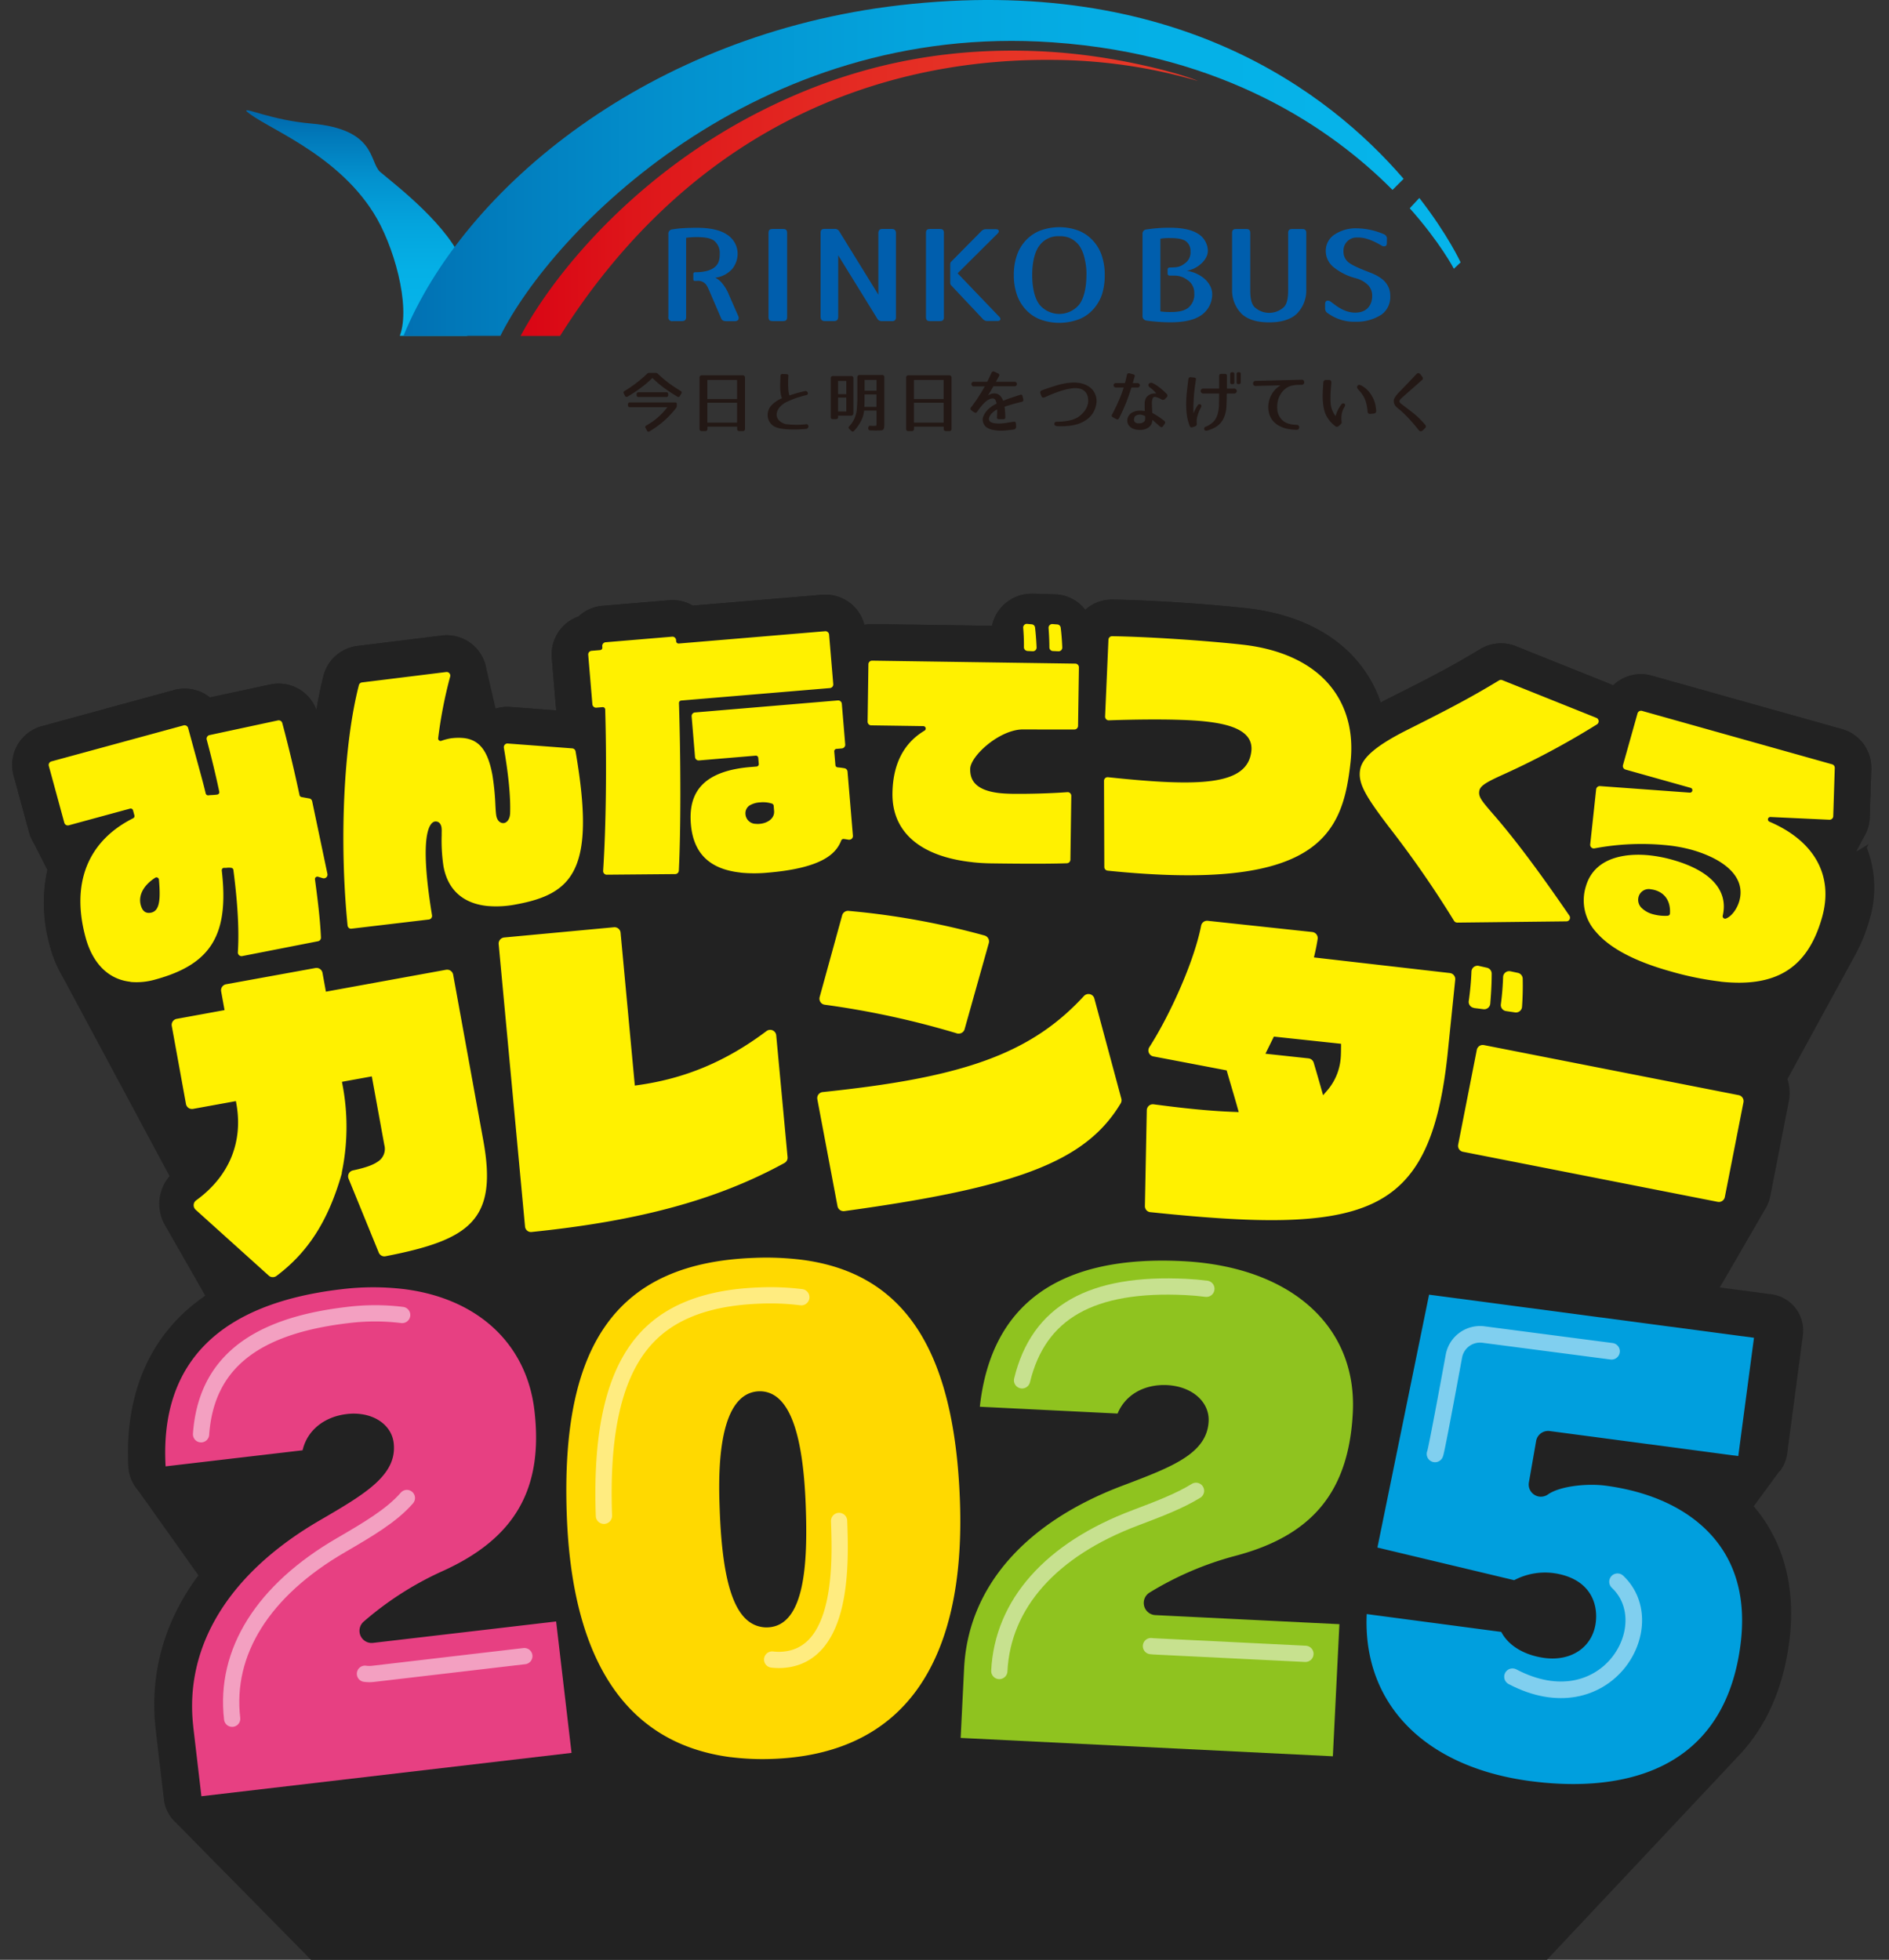<svg xmlns="http://www.w3.org/2000/svg" xmlns:xlink="http://www.w3.org/1999/xlink" width="560" height="581" viewBox="0 0 560 581">
  <rect x="0" y="0" width="560" height="581" fill="#333333" stroke="none"/>
  <defs>
    <clipPath id="clip-path">
      <rect id="長方形_1605" data-name="長方形 1605" width="560" height="581" transform="translate(95 64)" fill="#fff" stroke="#707070" stroke-width="1"/>
    </clipPath>
    <clipPath id="clip-path-2">
      <rect id="長方形_203" data-name="長方形 203" width="560" height="440" transform="translate(3404 -615)" fill="#fff"/>
    </clipPath>
    <linearGradient id="linear-gradient" x1="0.5" y1="-0.043" x2="0.5" y2="0.93" gradientUnits="objectBoundingBox">
      <stop offset="0" stop-color="#005ca2"/>
      <stop offset="0.16" stop-color="#0177b8"/>
      <stop offset="0.36" stop-color="#0391ce"/>
      <stop offset="0.57" stop-color="#04a4dd"/>
      <stop offset="0.78" stop-color="#05b0e6"/>
      <stop offset="1" stop-color="#06b4ea"/>
    </linearGradient>
    <linearGradient id="linear-gradient-2" y1="0.5" x2="1" y2="0.5" gradientUnits="objectBoundingBox">
      <stop offset="0" stop-color="#d90514"/>
      <stop offset="0.17" stop-color="#de161a"/>
      <stop offset="0.44" stop-color="#e32822"/>
      <stop offset="0.71" stop-color="#e63426"/>
      <stop offset="1" stop-color="#e83828"/>
    </linearGradient>
    <linearGradient id="linear-gradient-3" x1="-0.14" y1="0.5" x2="0.999" y2="0.5" xlink:href="#linear-gradient"/>
    <linearGradient id="linear-gradient-4" x1="-22.534" y1="0.5" x2="-0.138" y2="0.5" xlink:href="#linear-gradient"/>
  </defs>
  <g id="マスクグループ_13" data-name="マスクグループ 13" transform="translate(-95 -64)" clip-path="url(#clip-path)">
    <g id="ヘッダー" transform="translate(-589 62)">
      <g id="タイトル_ロゴ" transform="translate(-2720 793)" clip-path="url(#clip-path-2)">
        <g id="レイヤー_1" transform="translate(3407.614 -615)">
          <g id="グループ_467" data-name="グループ 467" transform="translate(0 0)">
            <path id="パス_366" data-name="パス 366" d="M546.686,76.432a8.68,8.68,0,0,0,.472-.905c.166-.293.331-.6.472-.905a8.739,8.739,0,0,0,.471-.905c.166-.293.332-.6.472-.905.166-.28.306-.574.459-.867a11.892,11.892,0,0,0,1.645-5.661L551.136,52a11.9,11.9,0,0,0-8.695-11.869L486.1,24.3a13.215,13.215,0,0,0-1.951-.382,11.869,11.869,0,0,0-9.562,3.264c-.293-.153-.586-.306-.892-.433L445.8,15.568s-.076-.038-.114-.051a11.778,11.778,0,0,0-3.022-.739,11.916,11.916,0,0,0-7.484,1.657c-8.019,4.87-14.317,8.172-26.3,14.177q-1.606.8-3.174,1.645a37.668,37.668,0,0,0-6.961-12.3c-7.382-8.708-18.8-14.139-33.007-15.681l-.268-.025c-11.844-1.288-28.7-2.371-39.215-2.524h-.179a11.834,11.834,0,0,0-7.968,3.047A11.7,11.7,0,0,0,310.079.244q-.51-.064-6.8-.242c-.484-.013-.943-.013-1.339,0a12.006,12.006,0,0,0-11.474,9.511L255.093,9a13.047,13.047,0,0,0-2.448.217A11.913,11.913,0,0,0,240.075.308l-38.3,3.213a11.725,11.725,0,0,0-4.743-1.568,12.4,12.4,0,0,0-2.295-.025L174.991,3.585a11.848,11.848,0,0,0-7.114,3.174,11.954,11.954,0,0,0-5.125,3.519A12.082,12.082,0,0,0,159.96,19L161.2,33.672c.025.306.077.612.127.918-2.856-.217-7.127-.535-13.565-1.02a12.088,12.088,0,0,0-4.449.5c0-.038-.025-.076-.025-.1q-.1-.5-.229-.994-.1-.5-.229-.994-.1-.5-.23-.994-.1-.5-.229-.994-.1-.5-.229-.994-.1-.5-.23-.994-.1-.5-.229-.994-.1-.5-.229-.994-.1-.5-.229-.994-.1-.5-.23-.994-.1-.5-.229-.994-.1-.5-.23-.994a11.862,11.862,0,0,0-10.365-9.664,12.154,12.154,0,0,0-2.8.013L102.4,15.466a11.875,11.875,0,0,0-10.084,8.848c-.79,3.085-1.492,6.5-2.1,10.148A11.939,11.939,0,0,0,80.356,26.7a12.091,12.091,0,0,0-3.825.191L58.645,30.74a12.009,12.009,0,0,0-10.62-2.206L8.758,39.269A11.922,11.922,0,0,0,.42,53.9L5.01,70.72A12.5,12.5,0,0,0,6.2,73.563c.14.306.293.612.459.905.14.306.293.612.459.905.14.306.293.612.459.905.14.306.293.612.459.905.14.306.293.612.459.905.14.306.293.612.459.905.14.306.293.612.459.905.14.306.293.612.459.905.14.306.293.612.459.905.038.076.064.153.1.217a46.145,46.145,0,0,0,.829,22.846A34.169,34.169,0,0,0,14.648,113c.153.28.293.561.446.829s.293.561.446.829.293.561.446.829.293.561.446.841.293.561.446.829.293.561.446.829.293.561.446.829.293.561.446.829.293.561.446.829.293.561.446.829.293.561.446.841.293.561.446.829.293.561.446.829.293.561.446.829.293.561.446.829.293.561.446.841.293.561.446.829.293.561.446.841.293.561.446.829.293.561.446.829.293.561.446.841.293.561.446.829.293.561.446.829.293.561.446.829.293.561.446.829.293.561.446.829.293.561.446.829.293.561.446.841.293.561.446.829.293.561.446.841.293.561.446.829.293.561.446.829.293.561.446.841.293.561.446.829.293.561.446.841.293.561.446.829.293.561.446.829.293.561.446.829.293.561.446.829.293.561.446.829.293.561.446.829.293.561.446.841.293.561.446.829.293.561.446.841.293.561.446.829.293.561.446.829.293.561.446.829.293.561.446.829.293.561.446.841.293.561.446.829.293.561.446.841.293.561.446.829.293.561.446.841.293.561.446.829.293.561.446.829.293.561.446.829.293.561.446.841.293.561.446.829.293.561.446.829.293.561.446.841.293.561.446.829.293.561.446.829.293.561.446.829.293.561.446.829.293.561.446.841.293.561.446.829.293.561.446.829.293.561.446.829.293.561.446.829.293.561.446.829.293.561.446.829c.115.2.217.408.331.612a12.572,12.572,0,0,0-1.249,14.7c.127.242.255.472.4.7s.255.472.4.7.255.472.4.7.255.472.4.7.255.472.4.7.255.472.4.7.255.472.4.7.255.472.4.7.255.472.4.7.255.472.4.7.255.472.4.7.255.472.4.7.255.472.4.7.255.472.4.7.255.472.4.7.255.472.4.7.255.472.4.7.255.472.4.7.255.472.4.7.255.472.4.7.255.472.4.7.255.472.4.7.255.472.4.7.255.472.4.7.255.472.4.7.255.472.4.7.255.472.4.7.255.472.4.7.255.472.4.7c.076.153.153.293.229.434-20.755,14.253-23.611,36.22-22.782,50.83a10.778,10.778,0,0,0,2.346,6.132c.128.191.268.383.408.574s.268.383.408.574.268.382.408.574.268.382.408.574.268.382.408.574.268.383.408.574.268.382.408.574.268.382.408.574.268.383.408.574.268.382.408.574.268.382.408.574.268.382.408.574.268.382.408.574.268.383.408.574.268.382.408.574.268.383.408.574.268.383.408.574.268.382.408.574.268.382.408.574.268.382.408.574.268.383.408.574.268.383.408.574.268.383.408.574.268.383.408.574.268.382.408.574.268.382.408.574.268.382.408.574.268.382.408.574.268.383.408.574.268.383.408.574.268.383.408.574.268.382.408.574.268.382.408.574.268.383.408.574.268.383.408.574.268.383.408.574.268.383.408.574.268.383.408.574.268.382.408.574.268.382.408.574.268.382.408.574.268.383.408.574.268.382.408.574.268.383.408.574.268.383.408.574a.533.533,0,0,1,.064.089c-10.186,13.718-14.6,29.348-12.647,45.96l2.41,20.526a10.763,10.763,0,0,0,3.136,6.425c.127.14.255.268.4.408s.255.268.4.4.255.268.4.408.255.268.4.408.255.268.4.408.255.268.4.408.255.268.4.4.255.268.4.408.255.268.4.4.255.268.4.408.255.268.4.408.255.268.4.4.255.268.4.408.255.268.4.408.255.268.4.408.255.268.4.408.255.268.4.408.255.268.4.408.255.268.4.408.255.268.4.408.255.268.4.408.255.268.4.408.255.268.4.408.255.268.4.408.255.268.4.408.255.268.4.408.255.268.4.408.255.268.4.408.255.268.4.408.255.268.4.4.255.268.4.408.255.268.4.4.255.268.4.408.255.268.4.4.255.268.4.408.255.268.4.4.255.268.4.408.255.268.4.4.255.268.4.408.255.268.4.408.255.268.4.408.255.268.4.4.255.268.4.408.255.268.4.4.255.268.4.408.255.268.4.4.255.268.4.408.255.268.4.408.255.268.4.408.255.268.4.408.255.268.4.408.255.268.4.4.255.268.4.408.255.268.4.408.255.268.4.4.255.268.4.408.255.268.4.4.255.268.4.408.255.268.4.408.255.268.4.408.255.268.4.408.255.268.4.408.255.268.4.4.255.268.4.408.255.268.4.408.255.268.4.408.255.268.4.4.255.268.4.408.255.268.4.408.255.268.4.408.255.268.4.408.255.268.4.408.255.268.4.408.255.268.4.4.255.268.4.408.255.268.4.408.255.268.4.4.255.268.4.408.255.268.4.408.255.268.4.408.255.268.4.408.255.268.4.408.255.268.4.408.255.268.4.408.255.268.4.4.255.268.4.408.255.268.4.4.255.268.4.408.255.268.4.408.255.268.4.408.255.268.4.408.255.268.4.4.255.268.4.408.255.268.4.408.255.268.4.408.255.268.4.408.255.268.4.408.255.268.4.408.255.268.4.4.255.268.4.408.255.268.4.408.255.268.4.408.255.268.4.4.255.268.4.408.255.268.4.408.255.268.4.4.255.268.4.408.255.268.4.408.255.268.4.408.255.268.4.4.255.268.4.408.255.268.4.408.255.268.4.4.255.268.4.408.255.268.4.408.255.268.4.4.255.268.4.408.255.268.4.408.255.268.4.4.255.268.4.408.255.268.4.4.255.268.4.408a7.139,7.139,0,0,0,.7.688c.128.128.242.268.37.383s.255.28.4.4.255.28.4.4.255.28.4.4.255.281.4.4.255.281.4.4.255.281.4.4.255.281.4.4.255.28.4.4.255.28.4.4.255.28.4.4.255.28.4.4.255.281.4.4.255.281.4.4.255.281.4.4.255.281.4.4.255.28.4.4.255.28.4.4.255.28.4.4.255.28.4.395.255.281.4.4.255.281.4.4.255.281.4.4.255.281.4.4.255.28.4.4.255.28.4.4.255.28.4.4.255.28.4.395.255.281.4.395a5.575,5.575,0,0,0,.4.4c.128.128.255.281.4.4s.255.281.4.4.255.28.4.4.255.28.4.4.255.28.4.4.255.28.4.4.255.281.4.395.255.281.4.4.255.281.4.4.255.281.4.4.255.28.4.4.255.28.4.4.255.28.4.4.255.28.4.4.255.28.4.395a3.816,3.816,0,0,0,.4.4c.127.128.255.281.4.4s.255.281.4.4a3.862,3.862,0,0,0,.4.4c.127.127.255.28.4.4s.255.28.4.4a3.891,3.891,0,0,0,.4.4,839.062,839.062,0,0,1,.79.79,3.824,3.824,0,0,0,.4.4c.127.128.255.281.4.4a11586.61,11586.61,0,0,1,.79.791,4453.295,4453.295,0,0,0,.79.79,3.843,3.843,0,0,0,.4.395,3.793,3.793,0,0,0,.4.4,5791.387,5791.387,0,0,0,.79.791,4135.3,4135.3,0,0,0,1.581,1.581,3.855,3.855,0,0,0,.4.395,3.793,3.793,0,0,0,.4.4,11587.908,11587.908,0,0,1,.79.791,5694.543,5694.543,0,0,0,1.581,1.581,3.854,3.854,0,0,0,.4.4,2413.5,2413.5,0,0,1,.79.791,5791.991,5791.991,0,0,1,.79.791,3.867,3.867,0,0,0,.4.4,28936.82,28936.82,0,0,0,.79.79,3.841,3.841,0,0,0,.4.395,21719.031,21719.031,0,0,0,1.186,1.186,2895.476,2895.476,0,0,0,.79.79,3215.927,3215.927,0,0,0,.79.79,3.839,3.839,0,0,0,.4.4,7240.422,7240.422,0,0,1,.79.791,4827.072,4827.072,0,0,0,.79.791,7236.836,7236.836,0,0,1,1.186,1.185,1113.46,1113.46,0,0,1,.79.79,2633.23,2633.23,0,0,1,.79.791,14476.652,14476.652,0,0,1,.79.79,4823.129,4823.129,0,0,1,.79.79,998.271,998.271,0,0,1,.79.79,1703.984,1703.984,0,0,1,.79.791,2631.456,2631.456,0,0,1,.79.79,4824.619,4824.619,0,0,1,.79.79,1378.567,1378.567,0,0,1,.79.79,4827.1,4827.1,0,0,1,.79.791,7551.789,7551.789,0,0,1,1.581,1.581,1258.645,1258.645,0,0,1,.79.79,2633.027,2633.027,0,0,1,.79.791,9651.754,9651.754,0,0,1,.79.79,7237.767,7237.767,0,0,1,.79.79,2227.235,2227.235,0,0,1,.79.79,5792.394,5792.394,0,0,1,.79.791,24796.167,24796.167,0,0,0,1.581,1.581,2412.962,2412.962,0,0,1,.79.79,4137.093,4137.093,0,0,1,.79.791,14475.534,14475.534,0,0,1,.79.79,14490.649,14490.649,0,0,1,.79.79,1523.981,1523.981,0,0,1,.79.79,15630581.632,15630581.632,0,0,1,.79.791,28961.972,28961.972,0,0,1,.79.79,3.915,3.915,0,0,0,.4.4,3.872,3.872,0,0,0,.4.4,1809.582,1809.582,0,0,1,.79.79,4828.595,4828.595,0,0,0,.79.791,14476.652,14476.652,0,0,1,.79.79,7233.577,7233.577,0,0,0,.79.79,2895.33,2895.33,0,0,1,.79.79,3621.05,3621.05,0,0,0,.79.791,14474.23,14474.23,0,0,1,1.581,1.581,4134.835,4134.835,0,0,1,.79.79,3.809,3.809,0,0,0,.4.4,934.1,934.1,0,0,0,.79.791,28928.448,28928.448,0,0,1,.79.79,3.875,3.875,0,0,0,.4.4,1072.113,1072.113,0,0,1,.79.79,3.822,3.822,0,0,0,.4.4,28953.211,28953.211,0,0,1,1.186,1.186,2894.526,2894.526,0,0,1,.79.79,1608.258,1608.258,0,0,1,.79.79,4137.995,4137.995,0,0,1,.79.791,1702.591,1702.591,0,0,1,.79.79,3216.4,3216.4,0,0,1,.79.79,1113.643,1113.643,0,0,1,.79.79,3.823,3.823,0,0,0,.4.4,4825.251,4825.251,0,0,1,1.186,1.186,1523.631,1523.631,0,0,1,.79.79,904.83,904.83,0,0,1,.79.79,1608.827,1608.827,0,0,1,.79.791,1929.981,1929.981,0,0,1,.79.79,14491.764,14491.764,0,0,1,.79.79,1113.767,1113.767,0,0,1,.79.791,4135.987,4135.987,0,0,1,.79.791,28989.409,28989.409,0,0,1,.79.79,3.883,3.883,0,0,0,.4.4,4132.543,4132.543,0,0,1,.79.79,12415.96,12415.96,0,0,0,1.186,1.186,2895.274,2895.274,0,0,1,.79.79,3.9,3.9,0,0,0,.4.4,4822.539,4822.539,0,0,1,.79.79,6682,6682,0,0,0,1.581,1.581,2993.983,2993.983,0,0,0,1.186,1.185,2895.711,2895.711,0,0,1,.79.791,86879.195,86879.195,0,0,1,1.186,1.186,3.875,3.875,0,0,0,.4.4,1929.121,1929.121,0,0,0,.79.79,3217.955,3217.955,0,0,1,.79.791,13363.882,13363.882,0,0,1,1.581,1.581,3617.277,3617.277,0,0,0,.79.79,5793.959,5793.959,0,0,1,.79.791,17371.949,17371.949,0,0,0,1.186,1.186,2226.785,2226.785,0,0,0,.79.79,1608.217,1608.217,0,0,1,.79.79,34746.033,34746.033,0,0,0,1.581,1.581,5789.554,5789.554,0,0,0,.79.79,2.891,2.891,0,0,0,.4.395,2632.449,2632.449,0,0,1,.79.791,14472.461,14472.461,0,0,1,.79.79,2631.848,2631.848,0,0,1,.79.79,2893.207,2893.207,0,0,0,.79.79,1316.489,1316.489,0,0,1,.79.791,4963.192,4963.192,0,0,1,1.581,1.581,2630.957,2630.957,0,0,0,.79.79,1608.662,1608.662,0,0,1,.79.791,3158.183,3158.183,0,0,1,1.581,1.581,2894.749,2894.749,0,0,0,.79.79,965.237,965.237,0,0,1,.79.791,3776.779,3776.779,0,0,0,1.186,1.186,9652.749,9652.749,0,0,1,.79.79,1608.276,1608.276,0,0,1,.791.79,72382.328,72382.328,0,0,0,2.371,2.371,904.852,904.852,0,0,1,.791.79,2.31,2.31,0,0,0,.4.4,2019.2,2019.2,0,0,1,1.186,1.224,6037.128,6037.128,0,0,1,.79.816,39233.423,39233.423,0,0,0,.791.816,2.317,2.317,0,0,0,.4.4,3363.469,3363.469,0,0,0,1.186,1.224,1315.89,1315.89,0,0,1,.79.816,2201.28,2201.28,0,0,0,.791.816,1.936,1.936,0,0,0,.4.4,28715.919,28715.919,0,0,1,1.976,2.04,1.939,1.939,0,0,0,.4.4,4905.869,4905.869,0,0,1,.79.816,4243.695,4243.695,0,0,1,1.581,1.632,30706.741,30706.741,0,0,1,1.186,1.224,2.42,2.42,0,0,0,.484.472,1.905,1.905,0,0,0,.357.357,28866.1,28866.1,0,0,0,.791.79,1.927,1.927,0,0,0,.4.4,3475.156,3475.156,0,0,1,1.186,1.186,28947.659,28947.659,0,0,1,1.976,1.976,43436.384,43436.384,0,0,1,1.186,1.186,173718.425,173718.425,0,0,1,1.581,1.581,9647.283,9647.283,0,0,1,.79.79,1379.2,1379.2,0,0,1,.791.791,3341.148,3341.148,0,0,0,1.186,1.186,1447.224,1447.224,0,0,1,.79.79,5110.274,5110.274,0,0,1,1.186,1.186,1258.768,1258.768,0,0,0,.79.79,7239.444,7239.444,0,0,1,.791.79,1.488,1.488,0,0,0,1.186.688h.2l14.954-1.747a1.474,1.474,0,0,0,.982-.548,1.452,1.452,0,0,0,.306-1.084l-.051-.472a8.208,8.208,0,0,0,4.819,2.282,12.01,12.01,0,0,0,1.2.089h.739a8.945,8.945,0,0,0,6.068-2.359,1.462,1.462,0,0,0,1.4,1.5l15.031.74h.038a1.492,1.492,0,0,0,1.02-.382,1.424,1.424,0,0,0,.4-.663,1.321,1.321,0,0,0,.217-.421,1.875,1.875,0,0,0,.2-.344,9.687,9.687,0,0,0,5.992,2.818h.038a13.829,13.829,0,0,0,1.594.128c3.034.064,5.393-.918,6.884-2.8.14-.14.28-.28.408-.433s.281-.28.408-.433.281-.281.408-.434.28-.28.408-.433.28-.28.408-.434.281-.281.408-.434.281-.28.408-.433.28-.281.408-.433.28-.281.408-.433.281-.281.408-.434.28-.281.408-.434.28-.28.408-.433.268-.268.4-.421c.191-.178.37-.37.548-.561.14-.14.268-.281.4-.434s.268-.28.4-.433.268-.281.4-.433.268-.281.4-.434.268-.28.4-.433.268-.281.4-.434.268-.28.4-.433.268-.28.4-.433.268-.281.4-.434.268-.28.4-.433.268-.281.4-.433.268-.281.4-.434.268-.28.4-.433.268-.281.4-.433.268-.28.4-.434.268-.28.4-.433.268-.281.4-.434.268-.28.4-.433.268-.28.4-.433.268-.281.4-.434.268-.28.4-.433.268-.28.4-.433.268-.281.4-.434.268-.28.4-.433.268-.281.4-.433.268-.28.4-.434.268-.28.4-.433.268-.281.4-.434.268-.28.4-.433.268-.28.4-.433.268-.281.4-.434.268-.28.4-.433.268-.281.4-.433.268-.281.4-.434.268-.28.4-.433.268-.281.4-.433.268-.28.4-.434.268-.28.4-.433.268-.281.4-.433.268-.28.4-.433.268-.28.4-.433.268-.281.4-.434.268-.28.4-.433.268-.281.4-.433.268-.281.4-.434.268-.28.4-.433.268-.281.4-.433.268-.28.4-.434.268-.28.4-.433.268-.281.4-.434.268-.28.4-.433.268-.28.4-.433.268-.281.4-.434.268-.28.4-.433.268-.28.4-.433.268-.281.4-.434.268-.28.4-.433.268-.281.4-.433.268-.28.4-.434.268-.293.4-.433.268-.281.4-.433.268-.28.4-.433.268-.28.4-.433.268-.281.4-.434.268-.28.4-.433.268-.281.4-.433.268-.293.4-.434.268-.28.4-.433.268-.293.4-.434.268-.293.4-.434.268-.28.4-.433.268-.293.4-.434.268-.293.4-.433.268-.293.4-.433.268-.293.4-.434.268-.28.4-.433.268-.293.4-.433.268-.293.4-.434.268-.293.4-.433.268-.293.4-.433.268-.293.4-.434.268-.293.4-.433.268-.293.4-.434.268-.28.4-.433.268-.293.4-.433.268-.293.4-.434.268-.293.4-.433.268-.293.4-.433.268-.293.4-.434.268-.293.4-.433.268-.293.4-.433.268-.293.4-.434.268-.293.4-.433.268-.293.4-.434.268-.293.4-.433.268-.293.4-.433.268-.293.4-.434.268-.293.4-.433.268-.293.4-.433.268-.293.4-.434.268-.293.4-.433.268-.293.4-.434.268-.293.4-.433.268-.293.4-.433.268-.293.4-.434.268-.293.4-.433.268-.293.4-.433.268-.293.4-.434.268-.293.4-.433.268-.293.4-.433.268-.293.4-.434.268-.293.4-.433.268-.293.4-.434.268-.293.4-.434.268-.293.4-.433.268-.293.4-.434.268-.293.4-.433.268-.293.4-.433.268-.293.4-.434.268-.293.4-.433.268-.293.4-.433.268-.293.4-.434.268-.293.4-.433.268-.293.4-.434.268-.293.4-.434.268-.293.4-.433.268-.293.4-.434.268-.293.4-.433.268-.293.4-.433.268-.293.4-.434.268-.293.4-.433.268-.293.4-.433.268-.293.4-.434.268-.293.4-.433.268-.293.4-.434.268-.293.4-.433.268-.293.4-.433.268-.293.4-.434.268-.293.4-.433.268-.293.4-.433.268-.293.4-.434.268-.293.4-.433.268-.293.4-.433.268-.293.4-.434.268-.293.4-.433.268-.293.4-.434.268-.293.4-.433.268-.293.4-.433.268-.293.4-.434.268-.293.4-.433.268-.293.4-.433.268-.293.4-.434.268-.293.4-.433.268-.293.4-.433.268-.293.4-.434.268-.293.4-.433.268-.293.4-.434.268-.293.4-.433.268-.293.4-.433.268-.293.4-.434.268-.293.4-.433.268-.293.4-.433.268-.294.4-.434.268-.293.4-.433.268-.293.4-.433.268-.293.4-.434.268-.293.4-.433.268-.293.4-.434.268-.293.4-.433.268-.293.4-.433.268-.293.4-.434.268-.293.4-.433.268-.293.4-.433.268-.293.4-.434.268-.293.4-.433.268-.293.4-.433.268-.293.4-.434.268-.293.4-.433.268-.293.4-.434.268-.293.4-.434.268-.293.4-.433.268-.293.4-.434.268-.293.4-.433.268-.293.4-.433.268-.293.4-.434.268-.293.4-.433.268-.293.4-.433.268-.293.4-.434.268-.293.4-.433.268-.293.4-.434.268-.293.4-.434.268-.293.4-.433.268-.293.4-.434.268-.293.4-.433.268-.293.4-.433.268-.293.4-.434.268-.293.4-.433.268-.293.4-.433.268-.293.4-.434.268-.293.4-.433.268-.293.4-.434.268-.293.4-.434.268-.293.4-.433.268-.293.4-.434.268-.293.4-.433.268-.293.4-.433.268-.293.4-.434.268-.293.4-.433.268-.293.4-.433.268-.293.4-.434.268-.293.4-.433.268-.293.4-.434.268-.293.4-.434.268-.293.4-.433.268-.293.4-.434.268-.293.4-.434.268-.293.4-.433.268-.293.4-.434.268-.293.4-.433.268-.293.4-.433.268-.293.4-.434.268-.293.4-.433.268-.293.4-.434.267-.293.4-.434.268-.293.4-.433.268-.293.4-.434.268-.293.4-.433.268-.293.4-.433.268-.293.4-.434.268-.293.4-.433.268-.293.4-.433.267-.293.4-.434.268-.293.4-.433.268-.293.4-.434.268-.293.4-.434.268-.293.4-.433.268-.293.4-.434.268-.293.4-.433.268-.293.4-.433.268-.293.395-.434.268-.293.4-.433.268-.293.4-.433.268-.293.4-.434.268-.293.4-.433.268-.293.4-.434.268-.293.4-.434.267-.293.4-.433.268-.293.4-.434.268-.293.4-.433.268-.293.4-.433.268-.293.4-.434.268-.293.4-.433.268-.293.4-.433.268-.293.4-.434.267-.293.4-.433.268-.293.4-.434.268-.293.4-.434.268-.293.4-.433.268-.293.4-.434.268-.293.4-.434.268-.293.4-.433.267-.293.4-.434.267-.293.4-.433.268-.293.4-.434.268-.293.4-.434.268-.293.4-.433.268-.293.4-.434.268-.293.4-.434.268-.293.4-.433.268-.293.4-.434.267-.293.4-.433.268-.293.4-.433.268-.293.4-.434.268-.293.4-.433.268-.293.4-.434.268-.293.4-.434.268-.293.4-.433.267-.293.4-.434.267-.293.4-.434.268-.293.4-.433.255-.281.382-.408c.459-.446.893-.905,1.326-1.39.14-.14.268-.281.408-.434s.267-.28.408-.433.267-.281.408-.434.268-.28.408-.434.268-.28.408-.433.268-.281.408-.434.268-.28.408-.433.268-.28.408-.433.268-.281.408-.434.267-.28.408-.433.267-.281.408-.434.268-.281.408-.434.268-.28.408-.433.268-.281.408-.434.268-.28.408-.434.268-.28.408-.433.267-.281.408-.434.267-.28.408-.433.267-.28.4-.433.267-.293.408-.434.267-.28.408-.433.268-.281.408-.434.268-.281.408-.434.268-.293.408-.433.268-.281.408-.434.268-.28.408-.433.268-.28.408-.433.267-.281.408-.434.267-.28.408-.433.268-.28.408-.433.268-.281.408-.434.268-.28.408-.433.268-.28.408-.433.268-.281.408-.434.268-.28.408-.433.267-.28.408-.434.267-.28.4-.433.267-.28.408-.433.267-.281.408-.434.268-.28.408-.433.268-.28.408-.433.268-.281.408-.434.268-.28.408-.433.268-.28.408-.433.267-.281.408-.434.267-.28.408-.433.268-.28.408-.433.268-.28.408-.433.268-.28.408-.433.268-.281.408-.434.268-.281.4-.433.268-.28.408-.433.268-.281.408-.434.268-.28.408-.434.267-.28.408-.433.267-.293.408-.434.268-.28.408-.433.268-.28.408-.433.268-.28.408-.433.268-.28.408-.433.268-.281.408-.434.268-.28.408-.433.267-.28.408-.433.268-.281.408-.433.268-.281.408-.434.268-.28.408-.433.268-.28.408-.433.268-.28.408-.434.268-.28.408-.433.267-.28.4-.433.268-.281.408-.433.267-.28.408-.434.267-.28.408-.433.267-.28.408-.433.268-.28.408-.433.268-.281.408-.433.268-.281.408-.433.268-.28.408-.433.268-.281.408-.434.268-.28.408-.433.267-.28.408-.433.267-.28.408-.433.268-.28.408-.434.268-.28.408-.433.268-.28.408-.433.268-.281.408-.434.268-.281.408-.433.268-.28.408-.433.267-.28.408-.433.267-.281.408-.434.268-.293.408-.433.268-.28.4-.433.268-.28.408-.433.268-.293.408-.434.268-.28.4-.433.268-.28.408-.433.268-.293.408-.433.268-.293.408-.434.268-.28.408-.433.268-.28.408-.433.267-.28.408-.434.268-.28.408-.433.268-.28.408-.433.268-.281.408-.434.268-.281.408-.433.268-.28.408-.433.268-.293.408-.433.267-.28.408-.433.267-.281.408-.434.268-.293.408-.433.268-.28.408-.433.268-.281.408-.434.268-.28.408-.433.268-.28.408-.433.268-.28.408-.434.267-.281.408-.433.267-.28.408-.433.268-.28.408-.433.268-.28.408-.433.268-.281.408-.434.268-.28.408-.433.268-.28.408-.433.267-.281.408-.434.267-.28.408-.433.267-.281.408-.434.268-.28.408-.433.268-.281.408-.433.268-.28.408-.433.268-.28.408-.433.268-.28.408-.433.268-.28.408-.433.267-.28.408-.433.267-.28.408-.433.268-.281.408-.434.268-.28.408-.433.268-.281.4-.433.268-.293.408-.433.268-.281.4-.434.268-.293.408-.433.268-.28.408-.433.268-.281.408-.434.268-.28.408-.433.268-.28.408-.434.267-.28.408-.433.267-.281.408-.434.268-.28.4-.433.268-.293.408-.433.268-.28.408-.433.268-.281.408-.434.268-.28.408-.433.268-.281.408-.434.268-.28.408-.433.267-.28.408-.433.267-.28.408-.434.268-.28.408-.433.268-.281.408-.434.268-.28.408-.433.268-.28.408-.433.268-.28.408-.433.268-.281.408-.434.267-.28.408-.433.268-.281.408-.434.268-.28.408-.433.268-.281.408-.433.268-.28.408-.433.268-.293.408-.433.268-.281.4-.434.268-.28.408-.433.268-.281.408-.433.268-.293.408-.433.268-.281.4-.433.268-.293.408-.433.268-.281.408-.433.267-.281.408-.433.268-.293.408-.433.268-.28.408-.433.268-.28.408-.433.268-.28.408-.434.268-.28.408-.433.268-.281.408-.434.267-.293.408-.433.268-.281.408-.434.268-.28.408-.433.268-.28.408-.433.268-.281.408-.434.268-.28.408-.433.268-.293.408-.434.268-.28.408-.433.267-.28.408-.434.268-.293.408-.433.268-.28.4-.433.268-.293.408-.433.268-.281.4-.434.268-.28.408-.433.268-.28.4-.433.268-.28.408-.433.268-.293.408-.434.268-.28.408-.433.268-.28.408-.433.268-.28.408-.434.268-.28.408-.433.268-.28.408-.433.268-.293.408-.434c7.65-8.287,12.621-19.353,14.419-32.905,2.129-16.013-1.5-29.947-10.492-40.465.013-.026.038-.051.051-.076q.23-.287.421-.574.229-.287.421-.574.229-.287.421-.574.229-.287.421-.574.23-.287.42-.574.229-.287.421-.574.229-.287.421-.574.229-.287.421-.574.23-.287.421-.574.229-.287.42-.574.229-.287.421-.574.23-.287.421-.574.229-.287.42-.574.229-.287.421-.574.229-.287.421-.574.229-.287.421-.574.23-.287.421-.574.23-.287.42-.574a10.692,10.692,0,0,0,2.206-5.24l4.654-35.072a10.847,10.847,0,0,0-9.32-12.175l-15.312-2.027.026-.051a7.944,7.944,0,0,0,.408-.714c.153-.229.28-.472.421-.714s.281-.472.421-.714.28-.472.408-.714c.153-.229.28-.472.421-.714s.281-.472.421-.714a44655.711,44655.711,0,0,1,.816-1.428c.153-.229.28-.472.421-.714s.281-.472.408-.714c.153-.229.281-.472.421-.714s.28-.472.421-.714.28-.472.408-.714a4579.7,4579.7,0,0,1,.816-1.428,7.9,7.9,0,0,0,.408-.714c.153-.229.28-.472.421-.714a7.93,7.93,0,0,0,.408-.714c.14-.23.28-.472.408-.714.153-.229.281-.472.421-.714s.28-.472.421-.714.28-.472.408-.714c.153-.229.281-.472.421-.714s.281-.472.421-.714.28-.472.408-.714a7.944,7.944,0,0,0,.408-.714c.14-.23.281-.472.408-.714.153-.229.281-.472.421-.714a7.925,7.925,0,0,0,.408-.714c.153-.229.28-.472.421-.714s.281-.472.408-.714c.153-.229.281-.472.421-.714a12.465,12.465,0,0,0,1.721-4.3l5.482-28.06a12.74,12.74,0,0,0-.434-6.489c.064-.115.128-.229.179-.344.153-.28.319-.548.459-.841s.319-.548.459-.841.319-.548.459-.841.319-.548.459-.841.319-.548.459-.841.319-.548.459-.841.318-.548.459-.841.318-.548.459-.841.319-.548.459-.841.319-.548.459-.841.319-.548.459-.841.319-.548.459-.841.319-.548.459-.841.318-.548.459-.841.319-.548.459-.841.319-.548.459-.841.319-.548.459-.841.319-.548.459-.841.319-.548.459-.841.319-.548.459-.841.318-.548.459-.841.319-.548.459-.841.319-.548.459-.841.319-.548.459-.841.319-.548.459-.841.319-.548.459-.841.318-.548.459-.841.318-.548.459-.841.319-.548.459-.841.319-.548.459-.841.319-.548.459-.841.319-.548.459-.841.319-.548.459-.841.318-.548.459-.841.318-.548.459-.841.319-.548.459-.841.319-.548.459-.841.319-.548.459-.841.319-.548.459-.841.319-.548.459-.841.319-.548.459-.841.318-.548.459-.841.319-.548.459-.841.319-.548.459-.841a49.136,49.136,0,0,0,3.978-9.97,32.652,32.652,0,0,0-.829-21.316.593.593,0,0,0,.064-.127c.166-.293.332-.6.472-.905Z" transform="translate(-0.001 0.02)" fill="#222"/>
            <g id="グループ_461" data-name="グループ 461">
              <g id="グループ_460" data-name="グループ 460" transform="translate(34.54 186.006)">
                <path id="パス_367" data-name="パス 367" d="M514.99,216.967l4.653-35.072a10.847,10.847,0,0,0-9.319-12.175l-96.318-12.774a10.843,10.843,0,0,0-12.048,8.58l-3.723,18.257c-6.515-19.276-24.733-32.8-50.46-36.156-2.524-.331-5.151-.561-7.79-.688-40.134-1.976-58.033,14.827-65.886,32.229-9.154-18.983-24.4-29.731-46-32.548a96.378,96.378,0,0,0-15.949-.663c-29.985,1.084-49.606,13.386-59.206,37.3-7.688-15.133-22.846-25.37-42.569-27.933a88.01,88.01,0,0,0-21.52,0c-56.414,6.6-62.827,42.862-61.641,63.885A10.851,10.851,0,0,0,39.3,229.372l39.93-4.679q-.44.249-.841.5c-31.005,17.963-46.24,43.512-42.9,71.929l2.41,20.526a10.829,10.829,0,0,0,10.518,9.574,10.2,10.2,0,0,0,1.517-.076l109.73-12.851a10.825,10.825,0,0,0,9.5-12.022l-.4-3.429c10.684,10.684,23.624,15.2,35.4,16.739a81.038,81.038,0,0,0,8.8.65c1.772.038,3.57.026,5.38-.038,18.308-.663,33.5-6.617,44.57-17.313a10.841,10.841,0,0,0,10.288,11.092l110.342,5.444h.293a10.834,10.834,0,0,0,11.066-10.3l.268-5.406c9.97,12.124,25.778,20.271,46.075,22.961l.267.038a107.383,107.383,0,0,0,11.653.9c35.06.765,58.084-17.543,62.457-50.46,2.244-16.943-1.938-31.566-12.1-42.263a47.514,47.514,0,0,0-5.9-5.265c1.683.217,3.417.459,5.2.688A10.851,10.851,0,0,0,515,216.993ZM386.787,239.8l-.14.676a10.845,10.845,0,0,0,4.883,11.372,11.005,11.005,0,0,0-4.386,2.218c-.191.153-.357.332-.535.5h-.076L364.8,253.493c9.064-3.238,16.357-7.8,21.992-13.68Zm-67.761-26.059c-.306.115-.612.229-.905.344-13.68,5.138-24.975,11.959-33.657,20.169,0-1.925-.038-3.876-.1-5.865-.2-5.788-.65-11.244-1.3-16.408l35.977,1.772ZM146.814,243.817q.535,5.508,1.377,10.48l-17.249,2.014A59.441,59.441,0,0,0,146.814,243.817ZM58.158,304.336l-1.147-9.753h0c-2.257-19.3,9.192-37.291,32.268-50.664,14.954-8.72,29.08-16.943,27.142-33.542-1.109-9.447-8.784-16.688-19.111-18.04a24.548,24.548,0,0,0-2.907-.217,28.277,28.277,0,0,0-3.876.191A26.264,26.264,0,0,0,71.3,203.772l-21.979,2.575c2.206-13.272,11.512-25.919,42.046-29.488a66.16,66.16,0,0,1,16.191-.038c16.739,2.18,27.321,11.818,29.029,26.416,2.167,18.55-3.748,28.813-21.074,36.577a107.6,107.6,0,0,0-25.982,16.7,14.367,14.367,0,0,0-3.6,16.714,14.459,14.459,0,0,0,14.878,8.465l43.487-5.1,2.04,17.415-88.2,10.327Zm29.832-84.984a10.952,10.952,0,0,0,1.237-3.123c.408-1.8,2.817-2.269,3.837-2.384a4.984,4.984,0,0,1,.867-.038,4.056,4.056,0,0,1,.574.038.283.283,0,0,1,.1.013C93.766,215.285,91.14,217.273,87.991,219.351Zm164.079,59c-7.356,10.289-18.652,15.579-34.524,16.153a63.3,63.3,0,0,1-10.582-.446c-9.179-1.2-37.112-4.845-39.165-61.45-1.9-52.513,16.676-63.961,45.144-64.994a73.9,73.9,0,0,1,12.354.5c16.446,2.142,35.557,11.028,37.38,61.055C263.467,250.854,259.9,267.4,252.069,278.353Zm121.7,14.84-88.681-4.373.484-9.817c.956-19.417,15.222-35.263,40.185-44.634,16.191-6.12,31.477-11.908,32.306-28.583.548-11.079-7.994-20.3-20.3-21.9-.74-.1-1.492-.166-2.231-.2a26.13,26.13,0,0,0-20.857,8.134l-22.094-1.1c4.373-12.723,15.63-23.649,46.33-22.145,2.065.1,4.092.281,6.043.536,22.285,2.907,35.059,15.222,34.193,32.956-.918,18.652-8.465,27.793-26.824,32.586a107.25,107.25,0,0,0-28.392,12.188,14.455,14.455,0,0,0,5.8,26.582c.37.051.739.077,1.16.1l43.729,2.155-.867,17.517ZM328.55,209.93a10.7,10.7,0,0,0,1.734-2.869c.65-1.581,2.8-1.747,3.927-1.734h.242a3.458,3.458,0,0,1,.523.051,6.334,6.334,0,0,1,1.02.217c-1.058,1.275-3.978,2.8-7.445,4.322Zm166.374-6.566c-15.987-2.116-44.29-5.877-45.131-5.992h-.051a14.407,14.407,0,0,0-16.1,11.844L431.5,221.481A14.444,14.444,0,0,0,453.872,235.9c1.4-.663,6.068-1.326,9.6-.854,10.582,1.4,18.983,5.112,24.325,10.735,5.66,5.954,7.726,13.96,6.336,24.491-3.238,24.4-19.991,34.792-49.772,30.916l-.255-.038h-.013c-20.475-2.716-33.7-12.06-37.813-26.237l21.775,2.894c4.195,4.437,10.25,7.382,17.364,8.325,13.845,1.8,25.587-6.68,27.321-19.723,1.5-11.372-4.73-24.669-22.03-26.964a29.8,29.8,0,0,0-13.858,1.5L410,234.535l11.181-54.782,75.55,10.021-1.8,13.578Zm-47.311,15.567a6.251,6.251,0,0,1-.676-.051v-.038C447.128,218.867,447.357,218.905,447.612,218.931Zm-4.5,42.875a8.757,8.757,0,0,1,4.768-.854c3.646.484,3.531,1.377,3.366,2.613-.051.357-.178,1.441-3,1.084-2.907-.382-4.4-1.517-4.628-1.963-.153-.306-.331-.587-.51-.88Z" transform="translate(-27.093 -145.882)" fill="#222"/>
                <path id="パス_368" data-name="パス 368" d="M181.255,177.1h0a19.223,19.223,0,0,0-3.072-.14c-6.374.229-17.594,3.583-21.087,23.433-1.543,8.759-1.2,18.244-1.033,22.821.5,13.82,1.543,42.556,22.234,45.259a18.785,18.785,0,0,0,2.091.153h1.135c5.941-.217,16.459-3.162,20.245-20.424,1.862-8.5,1.772-18.741,1.479-26.7-.408-11.41-1.517-41.727-21.979-44.392Zm-.765,66.945c-1.058-3.3-2.32-9.651-2.767-21.635-.4-11.079.344-17.237,1.16-20.6,1.058,3.353,2.282,9.511,2.677,20.475.433,11.933-.293,18.358-1.084,21.775Z" transform="translate(8.317 -137.342)" fill="#222"/>
              </g>
              <path id="パス_369" data-name="パス 369" d="M550.664,66.274l.459-14.279a11.9,11.9,0,0,0-8.7-11.869L486.091,24.292a13.223,13.223,0,0,0-1.951-.382,11.869,11.869,0,0,0-9.562,3.264c-.293-.153-.586-.306-.892-.433L445.791,15.558s-.077-.038-.115-.051a11.776,11.776,0,0,0-3.022-.739,11.916,11.916,0,0,0-7.484,1.657c-8.019,4.87-14.317,8.172-26.3,14.177q-1.606.8-3.174,1.645a37.669,37.669,0,0,0-6.961-12.3c-7.382-8.708-18.8-14.139-33.007-15.681l-.268-.025c-11.844-1.288-28.7-2.371-39.216-2.524h-.178A11.834,11.834,0,0,0,318.1,4.76,11.694,11.694,0,0,0,310.066.234q-.51-.064-6.8-.242c-.485-.013-.944-.013-1.339,0A12.006,12.006,0,0,0,290.458,9.5l-35.378-.51a13.044,13.044,0,0,0-2.448.217A11.914,11.914,0,0,0,240.062.3l-38.3,3.213a11.725,11.725,0,0,0-4.743-1.568,12.4,12.4,0,0,0-2.295-.025L174.979,3.575a11.848,11.848,0,0,0-7.114,3.174,11.954,11.954,0,0,0-5.125,3.519,12.082,12.082,0,0,0-2.792,8.72l1.237,14.674c.025.306.077.612.127.918-2.856-.217-7.127-.535-13.565-1.02a11.957,11.957,0,0,0-5.253.765,17.8,17.8,0,0,0-3.544-1.543c.408-1.887.841-3.646,1.3-5.316a11.917,11.917,0,0,0-10.135-15.082,12.154,12.154,0,0,0-2.8.013l-24.962,3.085A11.875,11.875,0,0,0,92.264,24.33c-.79,3.085-1.492,6.5-2.1,10.148a11.939,11.939,0,0,0-9.855-7.764,12.092,12.092,0,0,0-3.825.191l-17.887,3.85a12.009,12.009,0,0,0-10.62-2.206L8.758,39.271A11.922,11.922,0,0,0,.42,53.907L5.01,70.723a11.853,11.853,0,0,0,6.464,7.7c-2.652,7.764-2.779,16.727-.166,26.339,3.276,12.009,11.7,19.876,22.54,21.048a27.623,27.623,0,0,0,2.92.153c.255,0,.523-.025.778-.025a12.873,12.873,0,0,0,.089,3.888l4.194,23.139a12.72,12.72,0,0,0,11.092,10.327,12.367,12.367,0,0,0,2.83-.013,19.543,19.543,0,0,1-6.6,7.535,12.644,12.644,0,0,0-1.058,19.633L69.711,209.98a12.633,12.633,0,0,0,16.051.739,58.074,58.074,0,0,0,13.017-13.425l.79,1.951a12.62,12.62,0,0,0,10.326,7.79,12.44,12.44,0,0,0,3.774-.153c11.423-2.206,22.145-5,29.412-11.347a13.307,13.307,0,0,0,1.8,1.8,12.613,12.613,0,0,0,6.629,2.779,12.463,12.463,0,0,0,1.377.077c.434,0,.867-.026,1.3-.064,32.969-3.4,57.09-10,77.985-21.278l.905,4.768a12.572,12.572,0,0,0,11.066,10.225h0a11.607,11.607,0,0,0,1.339.077,13.891,13.891,0,0,0,1.759-.115c36.729-5.074,61.258-10.645,76.965-22.859l-.191,10.314a12.588,12.588,0,0,0,11.3,12.813h.089a367.548,367.548,0,0,0,37.01,2.41c14.241,0,25.523-1.7,34.728-6.068A41.328,41.328,0,0,0,424.475,175.1a12.588,12.588,0,0,0,2.626.829l75.512,14.763c.37.076.739.127,1.1.166a12,12,0,0,0,1.351.077,12.731,12.731,0,0,0,12.43-10.225l5.482-28.06a12.638,12.638,0,0,0-9.982-14.865L437.53,123.032c-.2-.038-.408-.064-.612-.089l.14-1.351a12.579,12.579,0,0,0-.089-3.391c.077-.115.14-.242.217-.357a12.765,12.765,0,0,0,1.173-9.613l22.591-.255c.306,0,.612-.051.905-.076,5.584,6.234,14.291,10.951,26.594,14.406a103.4,103.4,0,0,0,16.854,3.442h0a62.661,62.661,0,0,0,6.591.37c18.206,0,30.011-9.179,35.11-27.346a32.35,32.35,0,0,0-1.542-23,11.329,11.329,0,0,0,1.364-1.084,11.967,11.967,0,0,0,3.863-8.4Z" transform="translate(-0.001 0.018)" fill="#222"/>
            </g>
            <path id="パス_370" data-name="パス 370" d="M32.675,113.1c-6.425-.7-11.13-5.355-13.246-13.119-4.373-16.051.637-28.609,14.1-35.353a.731.731,0,0,0,.37-.841l-.408-1.5a.722.722,0,0,0-.625-.535.954.954,0,0,0-.268.026L14.457,66.715a1.112,1.112,0,0,1-.408.038,1.089,1.089,0,0,1-.931-.79L8.528,49.121a1.106,1.106,0,0,1,.1-.829,1.08,1.08,0,0,1,.65-.51L48.483,37.1a.887.887,0,0,1,.408-.025,1.089,1.089,0,0,1,.931.79l3.7,13.565c.574,2.116.918,3.366,1.517,5.852a.736.736,0,0,0,.625.548h.166c.408-.051.714-.064,1.007-.077.5-.025.931-.051,1.606-.14a.775.775,0,0,0,.5-.293.734.734,0,0,0,.115-.561c-1.007-4.781-2.218-9.829-3.723-15.439a1.031,1.031,0,0,1,.127-.841,1.083,1.083,0,0,1,.7-.5l20.3-4.36a1.042,1.042,0,0,1,.344-.013,1.088,1.088,0,0,1,.931.8c1.849,6.884,3.557,14.075,5.112,21.367a.739.739,0,0,0,.574.561c.433.089.841.153,1.249.229l1.058.191a1.074,1.074,0,0,1,.867.841l4.526,21.533a1.09,1.09,0,0,1-1.186,1.3,1.405,1.405,0,0,1-.2-.038l-1.39-.421a.732.732,0,0,0-.676.14.709.709,0,0,0-.242.65c.778,5.788,1.543,11.869,1.772,17.224a1.075,1.075,0,0,1-.88,1.109l-22.464,4.4a.9.9,0,0,1-.319.013,1.072,1.072,0,0,1-.6-.268,1.1,1.1,0,0,1-.37-.88c.408-6.4-.025-14.381-1.326-24.4a.718.718,0,0,0-.637-.625,4.577,4.577,0,0,0-1.249-.025,1.561,1.561,0,0,1-.242.025h-.586a.657.657,0,0,0-.548.229.726.726,0,0,0-.179.574c2.206,19.034-3.136,27.78-19.71,32.306a20.006,20.006,0,0,1-7.356.714m7.8-31.005a.767.767,0,0,0-.472.115c-3.455,2.218-5.061,5.24-4.284,8.1.523,1.912,1.466,2.231,2.129,2.308a3.058,3.058,0,0,0,1.147-.115c2.41-.663,2.6-4.207,2.116-9.74a.753.753,0,0,0-.408-.586.769.769,0,0,0-.242-.077M98.038,97.363h.242l22.91-2.716a1.124,1.124,0,0,0,.739-.421,1.077,1.077,0,0,0,.2-.829c-4.08-24.924-.408-27.576.816-27.793a1.474,1.474,0,0,1,.472-.013c.459.051,1.262.344,1.517,1.734a8.5,8.5,0,0,1,.051,1.555v.8a51.445,51.445,0,0,0,.535,9.154c1.249,6.935,5.712,11.015,12.9,11.793a30.2,30.2,0,0,0,8.427-.421c17.224-3.124,23.892-10.416,17.836-45.4a1.1,1.1,0,0,0-.956-.892l-19.149-1.441a1.048,1.048,0,0,0-.88.357,1.091,1.091,0,0,0-.268.918c1.415,8.261,2.014,14.623,1.849,19.429-.077,1.772-.943,2.716-1.785,2.869a1.726,1.726,0,0,1-.446.013c-.357-.038-1.53-.306-1.874-2.231-.115-.663-.191-1.823-.268-3.315a74.714,74.714,0,0,0-.867-8.644c-1.313-7.216-3.863-10.518-8.542-11.015a16.586,16.586,0,0,0-3.85.089,16.856,16.856,0,0,0-2.754.727.636.636,0,0,1-.306.038.646.646,0,0,1-.382-.166.689.689,0,0,1-.255-.65A133.142,133.142,0,0,1,127.5,22.642a1.079,1.079,0,0,0-.217-.994,1.033,1.033,0,0,0-.7-.37h-.255l-24.962,3.085a1.075,1.075,0,0,0-.918.8c-4.513,17.466-5.864,46.1-3.353,71.254a1.094,1.094,0,0,0,.4.739,1.037,1.037,0,0,0,.561.229m75.767-16.025a1.069,1.069,0,0,1-.676-.331,1.114,1.114,0,0,1-.293-.816c.854-12.966,1.084-31.3.612-47.821a.72.72,0,0,0-.242-.523.7.7,0,0,0-.408-.178h-.14l-1.836.153h-.2a1.1,1.1,0,0,1-.969-.994l-1.237-14.687a1.044,1.044,0,0,1,.255-.79,1.107,1.107,0,0,1,.739-.382l2.537-.217a.757.757,0,0,0,.5-.255A.717.717,0,0,0,172.62,14l-.026-.37a1.086,1.086,0,0,1,.994-1.173L193.311,10.8h.2a1.1,1.1,0,0,1,.969.994l.025.37a.705.705,0,0,0,.255.5.736.736,0,0,0,.382.166h.128l43.4-3.646h.2a1.1,1.1,0,0,1,.969.994l1.237,14.687a1.043,1.043,0,0,1-.255.79,1.106,1.106,0,0,1-.739.382L196,29.73a.726.726,0,0,0-.663.739c.561,18.193.548,37.7-.038,49.683a1.088,1.088,0,0,1-1.071,1.033l-20.3.178h-.128m39.777-.637c-9.179-.994-13.986-5.7-14.712-14.368-.433-5.2.739-9.077,3.582-11.857,2.881-2.818,7.6-4.513,14.024-5.049l1.861-.153a.705.705,0,0,0,.5-.255.717.717,0,0,0,.166-.523l-.153-1.785a.721.721,0,0,0-.637-.663h-.14l-16.8,1.415h-.2a1.1,1.1,0,0,1-.969-.994l-1.007-12.06a1.086,1.086,0,0,1,.995-1.173L242.446,29.7h.2a1.1,1.1,0,0,1,.969.994l1.007,12.06a1.044,1.044,0,0,1-.255.79,1.107,1.107,0,0,1-.74.382l-1.606.14a.656.656,0,0,0-.485.255.667.667,0,0,0-.166.523l.344,4.029a.721.721,0,0,0,.637.663l.383.038c.6.064,1.147.14,1.657.229a1.1,1.1,0,0,1,.918.982l1.594,19.034a1.088,1.088,0,0,1-.357.892,1.13,1.13,0,0,1-.841.28h-.076c-.446-.076-.905-.153-1.4-.217h0a.74.74,0,0,0-.79.446c-1.453,3.71-5.253,8.159-21.89,9.549a42.053,42.053,0,0,1-7.93-.013m7.458-20.832a6.762,6.762,0,0,0-1.619,0,6.643,6.643,0,0,0-3.238.943,2.791,2.791,0,0,0-1.16,2.639,3.083,3.083,0,0,0,3.06,2.779,6.136,6.136,0,0,0,1.186,0c2.244-.191,4.411-1.568,4.233-3.812l-.128-1.555a.761.761,0,0,0-.51-.637,9.4,9.4,0,0,0-1.8-.37M282.3,77.653c-15.439-1.67-23.84-8.937-23.675-20.449.128-8.618,3.327-14.865,9.511-18.55a.728.728,0,0,0,.331-.8.755.755,0,0,0-.625-.535c-.115,0-2.167-.038-15.515-.229h-.1a1.1,1.1,0,0,1-.969-1.1l.242-17.007a1.032,1.032,0,0,1,.331-.765,1.088,1.088,0,0,1,.778-.306l60.226.88h.1a1.1,1.1,0,0,1,.969,1.1l-.255,17.351a1.08,1.08,0,0,1-1.084,1.071c-3.774,0-11.984,0-14.712-.013h-.893c-6.935.293-15.235,7.955-15.286,11.7-.038,2.665.829,6.311,8.771,7.178,1.071.115,2.257.178,3.544.2,4.959.076,11.742-.127,16.484-.484h.2a1.059,1.059,0,0,1,.625.293,1.108,1.108,0,0,1,.344.8L311.379,76.9a1.09,1.09,0,0,1-1.045,1.071c-4.424.166-11.907.178-22.247.038-2-.026-3.939-.14-5.775-.344m16.255-62.648a1.09,1.09,0,0,1-.969-1.084c.026-1.836-.051-3.774-.217-5.763a1.061,1.061,0,0,1,.319-.854,1.025,1.025,0,0,1,.854-.306s1.377.127,1.39.127a1.072,1.072,0,0,1,.956.956c.2,1.721.357,3.646.459,5.89a1.091,1.091,0,0,1-1.135,1.135s-1.645-.076-1.67-.076m7.56.013a1.088,1.088,0,0,1-.969-1.071c0-1.734-.089-3.723-.242-5.75a1.1,1.1,0,0,1,1.173-1.173s1.453.115,1.466.115a1.084,1.084,0,0,1,.956.943c.229,1.81.382,3.8.472,5.877a1.136,1.136,0,0,1-.319.816,1.085,1.085,0,0,1-.816.319s-1.7-.076-1.721-.076M322.42,80.165c62.648,6.438,69.686-10.76,72.006-32.178.982-8.988-1.2-16.918-6.3-22.935-5.546-6.553-14.521-10.671-25.944-11.907l-.217-.025c-11.563-1.249-28-2.308-38.209-2.461a1.084,1.084,0,0,0-1.1,1.033l-.994,22.77a1.135,1.135,0,0,0,.319.816,1.088,1.088,0,0,0,.65.319h.153c5.788-.2,20.156-.574,28.545.331,6.221.676,14.394,2.32,13.692,8.784-1.109,10.237-15.184,10.645-42.479,7.751a1.075,1.075,0,0,0-1.2,1.071l.089,25.549a1.078,1.078,0,0,0,.969,1.071h0Zm103.5,15.4h.127l32.382-.37a1.063,1.063,0,0,0,.944-.586A1.114,1.114,0,0,0,459.3,93.5c-9.192-13.412-16.446-23.063-22.808-30.33l-.23-.268c-3.111-3.608-3.99-4.717-3.646-6.476.293-1.441,2.193-2.524,6.336-4.424a237.948,237.948,0,0,0,28.519-15.2,1.092,1.092,0,0,0-.166-1.938L439.417,23.687a1.1,1.1,0,0,0-.293-.076,1.062,1.062,0,0,0-.676.153c-8.338,5.061-14.814,8.453-27.066,14.6-9.026,4.526-13.374,8.134-14.075,11.691-.8,4.041,1.415,7.828,8.491,17.135a307.271,307.271,0,0,1,19.3,27.831,1.086,1.086,0,0,0,.816.523m78.189,17.5a92.926,92.926,0,0,1-15.082-3.1c-10.518-2.958-17.887-6.9-21.928-11.729a13.861,13.861,0,0,1-2.945-13.246c2.8-9.982,14.241-9.855,19.021-9.332a40.975,40.975,0,0,1,6.642,1.3c11.385,3.2,16.688,9.077,14.954,16.574a.718.718,0,0,0,.23.714.75.75,0,0,0,.4.178.81.81,0,0,0,.344-.051c1.632-.637,3.264-2.779,3.952-5.227,1.007-3.57-.127-6.948-3.289-9.753-3.187-2.83-7.687-4.5-10.9-5.406a44.672,44.672,0,0,0-7.114-1.313,75.253,75.253,0,0,0-21.622.905.966.966,0,0,1-.332.013,1.01,1.01,0,0,1-.612-.28,1.077,1.077,0,0,1-.344-.918l1.759-16.306a1.088,1.088,0,0,1,1.16-.969l26.594,1.938a.723.723,0,0,0,.765-.6.712.712,0,0,0-.51-.816l-19.3-5.418a1.089,1.089,0,0,1-.752-1.339L479.5,33.555a1.082,1.082,0,0,1,1.16-.79.45.45,0,0,1,.178.038l56.35,15.834a1.084,1.084,0,0,1,.791,1.084l-.459,14.292a1.046,1.046,0,0,1-.344.765,1.128,1.128,0,0,1-.791.293l-17.466-.816a.727.727,0,0,0-.739.561.738.738,0,0,0,.421.829c13.386,5.712,19.072,16.025,15.63,28.29-4.22,15.031-13.514,20.934-30.113,19.136M483.5,85.7a3.12,3.12,0,0,0-3.7,2.282,3.352,3.352,0,0,0,1.083,3.391,7.568,7.568,0,0,0,3.1,1.683,13.923,13.923,0,0,0,2.244.433,12.926,12.926,0,0,0,2.218.051.737.737,0,0,0,.676-.676c.217-3.544-1.428-6.081-4.513-6.948A6.3,6.3,0,0,0,483.5,85.7M74.746,200.655a1.774,1.774,0,0,0,1.275-.344c9.37-7.025,15.324-16.331,19.3-30.177a1.534,1.534,0,0,0,.064-.485l.2-1.033a66.437,66.437,0,0,0-.025-25.141l-.128-.714,8.848-1.606,3.7,20.3a4.454,4.454,0,0,1-1.925,4.972c-1.466,1.033-3.735,1.823-7.369,2.6a1.832,1.832,0,0,0-1.224.918,1.788,1.788,0,0,0-.076,1.53l8.95,21.915a1.789,1.789,0,0,0,1.479,1.109,1.888,1.888,0,0,0,.535-.026c25.115-4.87,33.262-10.773,28.991-34.256L128.394,111a1.8,1.8,0,0,0-.752-1.16,1.688,1.688,0,0,0-.829-.306,2.407,2.407,0,0,0-.523.013L90.67,116.04l-1.007-5.559a1.8,1.8,0,0,0-.752-1.16,1.688,1.688,0,0,0-.829-.306,2.388,2.388,0,0,0-.523.013l-26.492,4.819a1.814,1.814,0,0,0-1.453,2.1l1.007,5.559L46.431,124.1a1.809,1.809,0,0,0-1.453,2.1l4.207,23.139a1.8,1.8,0,0,0,.752,1.16,1.688,1.688,0,0,0,.829.306,2.408,2.408,0,0,0,.523-.013l12.7-2.308.127.714c2.078,11.436-2.142,21.635-11.907,28.7a1.785,1.785,0,0,0-.739,1.364,1.819,1.819,0,0,0,.6,1.441l21.648,19.506a1.777,1.777,0,0,0,1.02.459m76.557-13.386a1.923,1.923,0,0,0,.382,0c32-3.277,55.1-9.587,74.925-20.449a1.8,1.8,0,0,0,.931-1.747l-3.366-36.1a1.8,1.8,0,0,0-1.071-1.479,1.667,1.667,0,0,0-.535-.14,1.783,1.783,0,0,0-1.275.357c-11.984,9-24.146,14.1-38.285,16.051l-.752.1-4.22-45.3a1.807,1.807,0,0,0-1.606-1.632,1.787,1.787,0,0,0-.37,0l-32.535,3.034a1.849,1.849,0,0,0-1.224.65,1.781,1.781,0,0,0-.408,1.326l7.815,83.722a1.79,1.79,0,0,0,1.606,1.619m92.608-6.2a1.812,1.812,0,0,1-1.581-1.466l-5.979-31.694a1.815,1.815,0,0,1,.331-1.415,1.782,1.782,0,0,1,1.262-.714c4.641-.484,8.937-.994,13.131-1.555,32.892-4.411,50.32-11.716,64.318-26.926a1.821,1.821,0,0,1,1.53-.574,1.887,1.887,0,0,1,.242.038,1.794,1.794,0,0,1,1.313,1.288l7.993,29.679a1.86,1.86,0,0,1-.191,1.4c-10.25,17.071-30.151,24.835-81.9,31.936a1.312,1.312,0,0,1-.446,0m34.142-52.615a1.783,1.783,0,0,1-.357-.077,256.131,256.131,0,0,0-39.177-8.491,1.756,1.756,0,0,1-1.262-.79,1.831,1.831,0,0,1-.242-1.479l6.668-24.223a1.81,1.81,0,0,1,1.9-1.326c1.262.115,2.575.242,3.914.382A227.661,227.661,0,0,1,285.958,99.4a1.827,1.827,0,0,1,1.237,2.218l-7.178,25.536a1.761,1.761,0,0,1-.88,1.1,1.781,1.781,0,0,1-1.058.2m56.988,52.959a1.8,1.8,0,0,1-1.606-1.836l.561-28.379a1.824,1.824,0,0,1,.625-1.339,1.756,1.756,0,0,1,1.377-.421h.038c3.608.472,6.387.816,9.077,1.109l.229.025c6.056.65,10.378.969,14.929,1.122l.982.038-.268-.943c-.637-2.308-1.249-4.36-1.823-6.311-.484-1.645-.931-3.149-1.364-4.666l-.128-.434-21.724-4.143a1.805,1.805,0,0,1-1.186-2.754c5.839-9.052,13.182-25,15.35-36.016A1.8,1.8,0,0,1,352.1,95.03l30.98,3.328a1.817,1.817,0,0,1,1.237.688,1.792,1.792,0,0,1,.357,1.377c-.229,1.492-.523,3.021-.918,4.679l-.179.79,40.287,4.628a1.808,1.808,0,0,1,1.594,1.976l-2.295,22.349c-2.69,25.039-9.09,37.775-22.094,43.946-13.68,6.5-35.391,5.813-66,2.614h0Zm46.891-45.6a1.825,1.825,0,0,1,1.543,1.275c.51,1.708,1.326,4.462,2.422,8.363l.37,1.3.88-1.033a16.675,16.675,0,0,0,4.3-9.625c.115-1.007.128-2.206.14-3.952v-.65l-19.914-2.129-2.5,5.074,12.774,1.377Zm49.071-14.967a1.827,1.827,0,0,1-1.211-.7,1.776,1.776,0,0,1-.344-1.351,85.336,85.336,0,0,0,.8-8.72,1.8,1.8,0,0,1,.7-1.351,1.83,1.83,0,0,1,1.3-.357.635.635,0,0,1,.2.038l2.384.535a1.8,1.8,0,0,1,1.415,1.772c0,3.353-.23,6.5-.421,8.873a1.811,1.811,0,0,1-2,1.657l-2.817-.357m9.485.905a1.8,1.8,0,0,1-1.53-2.027c.357-2.7.573-5.342.663-8.057a1.8,1.8,0,0,1,2-1.734.753.753,0,0,1,.178.025l2.206.472a1.821,1.821,0,0,1,1.428,1.721c.064,2.754,0,5.571-.2,8.351a1.79,1.79,0,0,1-.676,1.275,1.835,1.835,0,0,1-1.326.383c-.026,0-2.754-.408-2.754-.408m62.763,56.554s.1.013.153.026a1.8,1.8,0,0,0,1.963-1.453l5.52-28.086a1.8,1.8,0,0,0-1.415-2.116l-75.525-14.84s-.1-.013-.153-.025a1.8,1.8,0,0,0-1.963,1.453l-5.52,28.086a1.8,1.8,0,0,0,1.415,2.116l75.525,14.84" transform="translate(2.332 1.948)" fill="#fff100"/>
            <g id="グループ_466" data-name="グループ 466" transform="translate(45.357 196.838)">
              <g id="グループ_462" data-name="グループ 462" transform="translate(0 8.788)">
                <path id="パス_371" data-name="パス 371" d="M43.918,291.615c-2.792-23.866,10.543-45.628,37.571-61.3,13.323-7.764,22.948-13.374,21.826-22.9-.523-4.488-4.347-7.853-9.74-8.555a16.478,16.478,0,0,0-4.118-.013c-6.884.8-11.831,4.972-13.144,10.747L35.7,214.356c-1.734-30.584,15.77-48.242,52.079-52.5a77.068,77.068,0,0,1,18.856-.013c21.737,2.83,36.092,16.255,38.4,35.914,2.728,23.28-5.737,38.017-27.461,47.757A95.634,95.634,0,0,0,94.4,260.405a3.609,3.609,0,0,0,1.925,6.285,3.5,3.5,0,0,0,.892,0l54.259-6.349,4.564,38.961L46.315,312.153l-2.41-20.526Z" transform="translate(-35.578 -161.271)" fill="#e74082"/>
                <path id="パス_372" data-name="パス 372" d="M82.03,252.267a9.832,9.832,0,0,0,2.524.013l44.723-5.24" transform="translate(-22.809 -137.694)" fill="none" stroke="#fff" stroke-linecap="round" stroke-linejoin="round" stroke-width="4.82" opacity="0.5"/>
                <path id="パス_373" data-name="パス 373" d="M43.92,203.181c1.479-20.768,15.452-32.064,43.385-35.34a65.823,65.823,0,0,1,16.229-.025" transform="translate(-33.285 -159.607)" fill="none" stroke="#fff" stroke-linecap="round" stroke-linejoin="round" stroke-width="4.82" opacity="0.5"/>
                <path id="パス_374" data-name="パス 374" d="M51.213,275.71c-2.32-19.786,9.154-38.068,32.318-51.493,7.79-4.539,14.98-8.733,19.48-13.947" transform="translate(-31.361 -147.802)" fill="none" stroke="#fff" stroke-linecap="round" stroke-linejoin="round" stroke-width="4.82" opacity="0.5"/>
              </g>
              <g id="グループ_463" data-name="グループ 463" transform="translate(118.916)">
                <path id="パス_375" data-name="パス 375" d="M177.588,302.472c-30.661-4-47.018-28.162-48.6-71.815-1.861-51.251,15.286-74.76,55.585-76.213a85.767,85.767,0,0,1,14.151.574c30.3,3.952,45.182,26.645,46.814,71.407.88,24.134-3.366,42.938-12.621,55.878-9.307,13.03-23.764,19.99-42.951,20.679a76.637,76.637,0,0,1-12.379-.523m9.7-108.4a8.641,8.641,0,0,0-1.288-.064c-12.927.472-11.984,26.48-11.678,35.021.841,23.088,4.781,33.861,12.787,34.907a7.617,7.617,0,0,0,1.428.064c11.155-.408,11.895-19.391,11.3-35.888-.79-21.9-4.9-33.045-12.545-34.04" transform="translate(-128.853 -154.378)" fill="#ffd900"/>
                <path id="パス_376" data-name="パス 376" d="M137.627,228.5c-.829-22.973,2.46-39.216,10.072-49.644,7.229-9.919,19.047-15.031,36.13-15.656a73.556,73.556,0,0,1,12.315.5" transform="translate(-126.476 -151.969)" fill="none" stroke="#fff" stroke-linecap="round" stroke-linejoin="round" stroke-width="4.82" opacity="0.5"/>
                <path id="パス_377" data-name="パス 377" d="M176.72,256.69a16.4,16.4,0,0,0,2.5.115c18.8-.688,17.772-29.08,17.339-41.2" transform="translate(-115.695 -137.548)" fill="none" stroke="#fff" stroke-linecap="round" stroke-linejoin="round" stroke-width="4.82" opacity="0.5"/>
              </g>
              <g id="グループ_464" data-name="グループ 464" transform="translate(235.819 0.885)">
                <path id="パス_378" data-name="パス 378" d="M221.57,275.955c1.186-23.993,17.938-43.257,47.171-54.247,14.419-5.456,24.835-9.4,25.32-18.983.267-5.38-4.207-9.753-10.875-10.62-.459-.064-.918-.1-1.377-.127-6.923-.344-12.481,2.945-14.738,8.427l-40.835-2.014c3.34-30.457,23.522-44.978,60.035-43.168,2.346.115,4.679.319,6.922.612,28.073,3.659,44.787,20.615,43.614,44.239-1.16,23.42-11.946,36.538-34.97,42.556a95.587,95.587,0,0,0-25.307,10.862,3.609,3.609,0,0,0,1.453,6.642c.1,0,.191.025.293.025l54.553,2.69-1.938,39.165L220.55,296.57l1.02-20.64Z" transform="translate(-220.55 -155.072)" fill="#8fc31f"/>
                <path id="パス_379" data-name="パス 379" d="M229.54,262.018c.982-19.888,15.324-36.029,40.376-45.437,6.693-2.537,12.979-4.908,17.938-7.981" transform="translate(-218.079 -140.357)" fill="none" stroke="#fff" stroke-linecap="round" stroke-linejoin="round" stroke-width="4.82" opacity="0.5"/>
                <path id="パス_380" data-name="パス 380" d="M264.8,244.71q.44.058.88.077L310.594,247" transform="translate(-208.386 -130.431)" fill="none" stroke="#fff" stroke-linecap="round" stroke-linejoin="round" stroke-width="4.82" opacity="0.5"/>
                <path id="パス_381" data-name="パス 381" d="M234.83,188.908c4.9-20.233,20.526-29.068,48.625-27.678,2.053.1,4.079.28,6.018.535" transform="translate(-216.625 -153.418)" fill="none" stroke="#fff" stroke-linecap="round" stroke-linejoin="round" stroke-width="4.82" opacity="0.5"/>
              </g>
              <g id="グループ_465" data-name="グループ 465" transform="translate(356.139 10.979)">
                <path id="パス_382" data-name="パス 382" d="M363.543,307.206c-31.464-4.169-49.759-23-48.561-49.53l39.891,5.291c2.1,4.041,6.783,6.91,12.825,7.726,7.993,1.045,14.215-3.238,15.171-10.4.829-6.222-2.078-13.374-12.685-14.789A19.6,19.6,0,0,0,358.7,247.63l-40.542-9.676,15.312-74.964,96.318,12.774-4.653,35.072-55.9-7.42a3.609,3.609,0,0,0-4.029,2.958l-2.142,12.265a3.594,3.594,0,0,0,1.619,3.672,3.525,3.525,0,0,0,1.466.535,3.674,3.674,0,0,0,2.55-.625c3.6-2.524,11.665-3.327,17.083-2.614,13.081,1.734,23.7,6.578,30.763,14.011,7.943,8.363,11.04,19.6,9.217,33.377-5.482,41.319-41.166,42.938-61.96,40.236l-.255-.038Z" transform="translate(-314.927 -162.99)" fill="#009fde"/>
                <path id="パス_383" data-name="パス 383" d="M330.85,207.667c.293.038,5.622-29.093,5.622-29.093a7.884,7.884,0,0,1,8.644-6.311l38.068,4.972" transform="translate(-310.549 -160.458)" fill="none" stroke="#fff" stroke-linecap="round" stroke-linejoin="round" stroke-width="4.92" opacity="0.5"/>
                <path id="パス_384" data-name="パス 384" d="M348.87,257.9c27.538,14.457,44.9-15.158,31.133-28.162" transform="translate(-305.595 -144.641)" fill="none" stroke="#fff" stroke-linecap="round" stroke-linejoin="round" stroke-width="4.92" opacity="0.5"/>
              </g>
            </g>
          </g>
        </g>
      </g>
      <g id="ロゴ" transform="translate(757.006 2.002)">
        <g id="グループ_477" data-name="グループ 477" transform="translate(-0.006 -0.002)">
          <g id="グループ_468" data-name="グループ 468">
            <path id="パス_385" data-name="パス 385" d="M64.625,64.946c-4.132-11.834-20.309-24.034-25-28.037-3.221-3.076-1.138-12.62-20.4-14.281C7.585,21.614-.328,17.8,0,18.9c4.85,4.685,26.279,12.009,37.711,30.187,5.9,9.247,11.152,27.565,7.808,36.48H65.5c1.471-4.912,2.153-11.956-.875-20.643Z" transform="translate(0.006 13.995)" fill="url(#linear-gradient)"/>
            <path id="パス_386" data-name="パス 386" d="M202.372,8.872C168.688,7,141.463,14.518,117.916,26.386,81.307,44.827,56.955,73.616,46.45,93.158h11.7c3.747-5.926,7.476-11.274,11.59-16.553C112,22.3,165.956,11.074,203.528,11.336a156.246,156.246,0,0,1,43.734,6.24c-5.322-2.237-24.318-7.551-44.907-8.7Z" transform="translate(34.883 6.426)" fill="url(#linear-gradient-2)"/>
            <path id="パス_387" data-name="パス 387" d="M319.819,56.3l3.291-3.286c-22.13-25.7-68.034-60.864-149.427-51.46C99.539,10.139,44.565,55.674,26.62,99.565H55.35C70.686,68.749,130.772,6.346,219.115,12.552c50.929,3.566,82.9,25.817,100.686,43.734Z" transform="translate(19.995 0.002)" fill="url(#linear-gradient-3)"/>
            <path id="パス_388" data-name="パス 388" d="M199.846,33.57l-2.836,3.059c9.069,10.208,13.078,17.934,13.078,17.934l2-1.888S208.372,44.547,199.846,33.57Z" transform="translate(147.916 25.112)" fill="url(#linear-gradient-4)"/>
          </g>
          <g id="グループ_469" data-name="グループ 469" transform="translate(125.136 67.352)">
            <path id="パス_389" data-name="パス 389" d="M153.43,42.515a11.539,11.539,0,0,0-4.167-2.919,16.376,16.376,0,0,0-11.625,0,11.746,11.746,0,0,0-4.184,2.919,12.315,12.315,0,0,0-2.591,4.387,17.569,17.569,0,0,0-.893,5.8,17.569,17.569,0,0,0,.893,5.8,12.392,12.392,0,0,0,2.591,4.4,11.449,11.449,0,0,0,4.184,2.919,16.344,16.344,0,0,0,5.813,1.066,16.815,16.815,0,0,0,5.883-1.084,11.069,11.069,0,0,0,4.1-2.849,12.515,12.515,0,0,0,2.679-4.527,18.769,18.769,0,0,0,.805-5.716,17.641,17.641,0,0,0-.893-5.8,12.066,12.066,0,0,0-2.591-4.387Zm-1.943,10.208c0,3.88-.788,7.027-2.206,8.827a7.659,7.659,0,0,1-11.66,0c-1.418-1.8-2.206-4.929-2.206-8.827s.788-7.027,2.206-8.827a6.828,6.828,0,0,1,5.83-2.692,7.3,7.3,0,0,1,3.2.577A7.163,7.163,0,0,1,149.368,44a10.789,10.789,0,0,1,1.558,3.706,19.759,19.759,0,0,1,.578,5.017Z" transform="translate(-27.551 -38.53)" fill="#005ead"/>
            <path id="パス_390" data-name="パス 390" d="M201.483,56.217A6.368,6.368,0,0,0,199.855,54a12.238,12.238,0,0,0-2.889-1.765c-1.1-.524-6.145-2.185-7.633-3.671a4.04,4.04,0,0,1-1.208-3.076,3.87,3.87,0,0,1,4.062-4.038c2.941-.14,5.935,1.661,7.213,2.377a1.225,1.225,0,0,0,1.19.14c.28-.14.4-.4.4-1.154v-.769a1.413,1.413,0,0,0-.84-1.556,21.162,21.162,0,0,0-8.193-1.765,11.279,11.279,0,0,0-6.723,2.01,5.711,5.711,0,0,0-2.364,4.754,6.173,6.173,0,0,0,2.153,4.615,17.188,17.188,0,0,0,6.583,3.374,8.241,8.241,0,0,1,3.834,2.1,4.592,4.592,0,0,1,1.19,3.286c0,1.713-.84,4.842-5.025,4.859-3.659,0-6.3-2.639-7.423-3.356a1.381,1.381,0,0,0-.858-.192c-.4.087-.648.367-.648,1.066v1.311a1.654,1.654,0,0,0,.91,1.416,13.257,13.257,0,0,0,8.229,2.447,13.434,13.434,0,0,0,7.633-2.15,6.422,6.422,0,0,0,2.539-5.4,6.783,6.783,0,0,0-.49-2.657Z" transform="translate(12.021 -38.388)" fill="#005ead"/>
            <path id="パス_391" data-name="パス 391" d="M89.293,58.137a13.043,13.043,0,0,0-1.908-3.094,6.053,6.053,0,0,0-2-1.608l.21-.035a7.983,7.983,0,0,0,4.85-2.622,7.216,7.216,0,0,0,1.558-4.58,6.745,6.745,0,0,0-3.274-5.628c-1.961-1.293-4.955-1.94-8.859-1.94-1.3,0-2.556.035-3.694.1A29.675,29.675,0,0,0,72.7,39.1a1.276,1.276,0,0,0-1.226,1.416V64.989A1.106,1.106,0,0,0,72.8,66.3h2.539c1.068,0,1.4-.332,1.4-1.311V41.6a23.852,23.852,0,0,1,2.836-.21c2.311,0,4.114.175,5.375,1A4.687,4.687,0,0,1,86.7,46.426c0,2.01-.49,3.129-1.646,4-.718.542-2.136,1.311-5.182,1.381H79.4a.489.489,0,0,0-.525.559V53.89c0,.35.123.489.525.489h.49a3.036,3.036,0,0,1,2.153.524A3.158,3.158,0,0,1,82.99,56c.28.507.613,1.294.98,2.15l3.1,7.2c.228.612.56.961,1.558.961h2.381a1.43,1.43,0,0,0,1.173-.367,1.3,1.3,0,0,0-.035-1.241l-2.871-6.555Zm-9.839-4.09Z" transform="translate(-71.47 -38.455)" fill="#005ead"/>
            <path id="パス_392" data-name="パス 392" d="M171.789,55.855a7.456,7.456,0,0,0-1.733-2.167,10.238,10.238,0,0,0-5.2-2.29,8.562,8.562,0,0,0,4.237-2.063,6.675,6.675,0,0,0,1.488-1.853,4.327,4.327,0,0,0,.543-2.063,6.06,6.06,0,0,0-3.1-5.122c-1.838-1.119-4.639-1.678-8.3-1.678-1.1,0-2.223.035-3.291.122-.963.07-2.346.21-3.431.385a1.261,1.261,0,0,0-1.243,1.381V64.77A1.3,1.3,0,0,0,153,66.15c1.226.192,2.661.315,3.659.385,1.173.087,2.346.122,3.484.122,3.957,0,6.986-.7,8.981-2.063a7.526,7.526,0,0,0,3.291-6.328,5.233,5.233,0,0,0-.63-2.43h0Zm-5.795-10.086a3.976,3.976,0,0,1-1.838,3.531,4.726,4.726,0,0,1-2.784,1.049c-.438.035-1.541.07-1.541.07a.588.588,0,0,0-.63.629V52.2a.553.553,0,0,0,.56.612s.945,0,1.313.017A6.108,6.108,0,0,1,165,54.072a4.487,4.487,0,0,1,2.1,3.968,5.055,5.055,0,0,1-1.768,4.3c-1.155.891-2.714,1.276-5.217,1.276a22.671,22.671,0,0,1-3.064-.175V41.871a16.529,16.529,0,0,1,2.679-.192c2.434,0,3.817.262,4.78.874a3.49,3.49,0,0,1,1.453,3.216Z" transform="translate(-11.192 -38.463)" fill="#005ead"/>
            <path id="パス_393" data-name="パス 393" d="M92.684,66.151c.753,0,1.261-.192,1.261-1.154V39.984c0-.961-.508-1.154-1.261-1.154H89.691c-.753,0-1.261.192-1.261,1.154V65c0,.961.508,1.154,1.261,1.154Z" transform="translate(-58.737 -38.306)" fill="#005ead"/>
            <path id="パス_394" data-name="パス 394" d="M177.942,66.51c3.554,0,6.285-.839,8.088-2.465a9.843,9.843,0,0,0,2.889-7.359V39.994c0-.961-.508-1.154-1.26-1.154h-2.854c-.753,0-1.26.192-1.26,1.154V56.809c0,2.727-.368,4.213-1.243,5.156a6.4,6.4,0,0,1-8.754,0c-.875-.944-1.243-2.43-1.243-5.156V39.994c0-.961-.508-1.154-1.261-1.154h-2.854c-.753,0-1.261.192-1.261,1.154V56.687a9.843,9.843,0,0,0,2.889,7.359c1.8,1.643,4.535,2.465,8.088,2.465Z" transform="translate(0.197 -38.298)" fill="#005ead"/>
            <path id="パス_395" data-name="パス 395" d="M133.714,64.81,121.388,51.945l11.87-11.8c.315-.332.42-.647.3-.891-.123-.262-.42-.385-.91-.385h-2.819a1.849,1.849,0,0,0-1.366.542L119.48,48.5a1.074,1.074,0,0,0-.28.629v5.716a1.112,1.112,0,0,0,.28.682l9.4,9.981a1.736,1.736,0,0,0,1.366.577h2.871c.49,0,.788-.122.91-.385s0-.559-.3-.891Z" transform="translate(-35.637 -38.276)" fill="#005ead"/>
            <path id="パス_396" data-name="パス 396" d="M119.152,38.83h-2.8c-.753,0-1.261.192-1.261,1.154V65c0,.961.508,1.154,1.261,1.154h2.8c.753,0,1.261-.192,1.261-1.154V39.984C120.412,39.022,119.9,38.83,119.152,38.83Z" transform="translate(-38.722 -38.306)" fill="#005ead"/>
            <path id="パス_397" data-name="パス 397" d="M119.537,65.459a2.548,2.548,0,0,0,.053-.385V40.148c0-.874-.368-1.311-1.243-1.311H115.58c-.893,0-1.208.472-1.208,1.311V58.327l-11.52-18.668a1.485,1.485,0,0,0-1.4-.839H98.493c-.875,0-1.243.28-1.243,1.154V64.83c0,.874.368,1.311,1.243,1.311h2.766c.893,0,1.208-.472,1.208-1.311V46.651l11.52,18.668a1.467,1.467,0,0,0,1.4.839H118.5a1.117,1.117,0,0,0,.788-.245h0a.873.873,0,0,0,.193-.3l.052-.157Z" transform="translate(-52.116 -38.313)" fill="#005ead"/>
          </g>
          <g id="グループ_476" data-name="グループ 476" transform="translate(111.844 110.115)">
            <path id="パス_398" data-name="パス 398" d="M150.846,68.673a4.7,4.7,0,0,0-1.225-1.993,5.911,5.911,0,0,0-1.856-1.189,8.16,8.16,0,0,0-2.136-.542,10.8,10.8,0,0,0-2.118-.035,19.518,19.518,0,0,0-3.939.734c-1.4.4-3.449,1.084-4.569,1.521-.56.21-.683.507-.455,1.084l.21.559c.105.245.175.419.385.507a1.073,1.073,0,0,0,.7-.1,45.777,45.777,0,0,1,4.517-1.8,19.768,19.768,0,0,1,3.344-.8c2.836-.437,4.517.7,4.867,2.674a4.705,4.705,0,0,1,.018,1.783,5.439,5.439,0,0,1-.63,1.661,7.063,7.063,0,0,1-1.1,1.4,7.4,7.4,0,0,1-1.366,1.1,9.053,9.053,0,0,1-2.854.979,19.093,19.093,0,0,1-3.239.28c-.245,0-.735.035-.77.594s.508.682.753.717c.28.035.805.035,1.225.035.63,0,1.278-.035,1.926-.087a13.722,13.722,0,0,0,3.081-.577,9.743,9.743,0,0,0,2.714-1.4,6.9,6.9,0,0,0,2.013-2.342,7.755,7.755,0,0,0,.735-2.255,5.151,5.151,0,0,0-.193-2.465Z" transform="translate(-10.904 -61.585)" fill="#231815"/>
            <g id="グループ_470" data-name="グループ 470" transform="translate(144.724 0.538)">
              <path id="パス_399" data-name="パス 399" d="M152.4,67.528h1.768a.687.687,0,0,0,.735-.664.668.668,0,0,0-.735-.629h-1.383c.052-.227.508-1.783.508-1.783.07-.245.123-.42.035-.577-.105-.175-.315-.245-.63-.315l-.718-.192a.87.87,0,0,0-.665,0c-.193.122-.245.332-.3.612-.053.262-.123.507-.175.734l-.1.437c-.07.315-.193.769-.28,1.066h-2.609c-.3,0-.77.157-.753.629a.694.694,0,0,0,.753.682h2.241a33.576,33.576,0,0,1-1.313,3.566c-.543,1.293-1.226,2.709-2.013,4.23-.175.3-.263.472-.21.682.053.192.228.28.525.454l.648.35a1.26,1.26,0,0,0,.543.175c.21,0,.35-.157.543-.542.455-.909.84-1.73,1.19-2.5.35-.787.665-1.538.945-2.272.28-.717.543-1.433.788-2.168.228-.647.438-1.311.648-1.975Z" transform="translate(-146.541 -63.302)" fill="#231815"/>
              <path id="パス_400" data-name="パス 400" d="M156.849,69.292a.823.823,0,0,1,.56-.192,5.71,5.71,0,0,1,1.908.752.836.836,0,0,0,1.068-.157l.385-.385a.715.715,0,0,0,0-1.171h0a18.658,18.658,0,0,0-2.013-1.8,11.1,11.1,0,0,0-2.083-1.328.908.908,0,0,0-1.173.3c-.28.524.35.979.35.979a8.955,8.955,0,0,1,1.908,1.783h-.315a4.163,4.163,0,0,0-.91.1,3.014,3.014,0,0,0-.858.332,3.156,3.156,0,0,0-.7.577,2.478,2.478,0,0,0-.473.874,3.7,3.7,0,0,0-.158.787c-.035.4,0,1.468,0,1.818,0,.227.018.489.035.752a8.652,8.652,0,0,0-1.523-.14,4.992,4.992,0,0,0-1.978.437,2.921,2.921,0,0,0-1.068.821,2.765,2.765,0,0,0-.578,1.154,2.637,2.637,0,0,0,.053,1.276,2.366,2.366,0,0,0,.788,1.154,3.134,3.134,0,0,0,1.068.612,4.059,4.059,0,0,0,1.05.227c.21.017.438.035.665.035h.473a5.01,5.01,0,0,0,1.155-.227,3.737,3.737,0,0,0,1.051-.542,2.889,2.889,0,0,0,.805-.961,2.048,2.048,0,0,0,.175-.524,4.368,4.368,0,0,0,.088-.507.847.847,0,0,1,.018-.21c.175.157.385.332.613.524.4.35.911.787,1.488,1.328.245.192.438.332.648.3.228-.035.35-.227.49-.42l.3-.419c.315-.454.368-.7-.157-1.136-.368-.3-.753-.559-1.138-.839-.368-.262-.718-.489-1.033-.682s-.91-.542-1.243-.717c-.018-.315-.07-1.591-.088-1.87,0-.315,0-.612-.017-.891a3.8,3.8,0,0,1,.315-1.765Zm-4.412,7.674a1.981,1.981,0,0,1-.6-.14,1.336,1.336,0,0,1-.4-.262,1.027,1.027,0,0,1-.245-.944,2.02,2.02,0,0,1,.193-.612,1.2,1.2,0,0,1,.333-.332,2.066,2.066,0,0,1,1.155-.315h.263a3.851,3.851,0,0,1,1.348.454v.647a1.724,1.724,0,0,1-.1.647.711.711,0,0,1-.245.35,2.276,2.276,0,0,1-.455.3,1.665,1.665,0,0,1-.6.157,2.014,2.014,0,0,1-.648,0Z" transform="translate(-144.561 -62.094)" fill="#231815"/>
            </g>
            <path id="パス_401" data-name="パス 401" d="M185.519,64.645a.7.7,0,0,0-.56-.245l-13.726.35a.671.671,0,0,0-.578.262.845.845,0,0,0-.175.507.7.7,0,0,0,.175.489.717.717,0,0,0,.578.245l7.371-.192a9.714,9.714,0,0,0-1.173.874,7.651,7.651,0,0,0-2.346,4.335,7.342,7.342,0,0,0,.035,2.622,5.758,5.758,0,0,0,1.138,2.569,6.505,6.505,0,0,0,2.013,1.643,9.24,9.24,0,0,0,2.5.874,13.649,13.649,0,0,0,2.626.262.721.721,0,0,0,.613-.245.816.816,0,0,0,0-.944.689.689,0,0,0-.6-.28,8.874,8.874,0,0,1-2.048-.245,5.378,5.378,0,0,1-1.768-.769,4.89,4.89,0,0,1-1.943-3.583,7.852,7.852,0,0,1,.088-2.028,7.144,7.144,0,0,1,.578-1.853,6.878,6.878,0,0,1,1.033-1.556,5.878,5.878,0,0,1,1.418-1.136,4.966,4.966,0,0,1,1-.4,10.81,10.81,0,0,1,1.085-.21h0a5.1,5.1,0,0,1,.7-.052l1.383-.035a.66.66,0,0,0,.56-.262.856.856,0,0,0,.158-.489.765.765,0,0,0-.175-.489Z" transform="translate(16.154 -61.943)" fill="#231815"/>
            <g id="グループ_471" data-name="グループ 471" transform="translate(207.276 2.527)">
              <path id="パス_402" data-name="パス 402" d="M187.82,71.659a10.456,10.456,0,0,0-1.733,3.478,7.248,7.248,0,0,1-.648-.979,8.171,8.171,0,0,1-.543-1.328,6.584,6.584,0,0,1-.245-1.224c-.035-.4-.07-.8-.07-1.171-.017-.787,0-1.591.035-2.377.053-.822.123-1.713.21-2.657a1.125,1.125,0,0,0-.14-.752.846.846,0,0,0-.683-.21h-.735a.873.873,0,0,0-.6.21.837.837,0,0,0-.21.577c-.052.629-.088,1.259-.123,1.87s-.07,1.224-.07,1.818a19.98,19.98,0,0,0,.07,2.045,17.764,17.764,0,0,0,.3,2.063,8.079,8.079,0,0,0,1.261,2.937,9.731,9.731,0,0,0,2.171,2.237.746.746,0,0,0,.42.14.925.925,0,0,0,.508-.21l.648-.577a.8.8,0,0,0,.245-.752,5.34,5.34,0,0,1-.07-1.049,6.049,6.049,0,0,1,.893-3.286c.158-.262.42-.769-.07-1.031a.7.7,0,0,0-.823.245Z" transform="translate(-182.27 -64.44)" fill="#231815"/>
              <path id="パス_403" data-name="パス 403" d="M193.571,71.443a8.713,8.713,0,0,0-.648-2.028,9.667,9.667,0,0,0-1.348-2.15,7.45,7.45,0,0,0-2.311-1.835,2.1,2.1,0,0,0-.438-.157.591.591,0,0,0-.6.28.613.613,0,0,0-.088.647,2.419,2.419,0,0,0,.35.507,12.429,12.429,0,0,1,1.1,1.346,7.359,7.359,0,0,1,.788,1.4,8.241,8.241,0,0,1,.525,1.643,14.617,14.617,0,0,1,.3,1.993.827.827,0,0,0,.228.629.691.691,0,0,0,.508.175c.105,0,.893-.087,1.068-.1a1.062,1.062,0,0,0,.578-.245.761.761,0,0,0,.175-.612,14.607,14.607,0,0,0-.193-1.5Z" transform="translate(-177.902 -63.822)" fill="#231815"/>
            </g>
            <path id="パス_404" data-name="パス 404" d="M203.58,78.533c-.473-.542-.963-1.084-1.471-1.591-.473-.489-1.015-.961-1.558-1.451-.525-.454-3.169-2.447-3.9-3.006a2.432,2.432,0,0,1-.525-.489.641.641,0,0,1-.14-.35.918.918,0,0,1,.14-.4,2.842,2.842,0,0,1,.508-.577c.525-.472,2.048-1.835,3.011-2.657.455-.42.945-.839,1.418-1.259s.98-.874,1.541-1.363a.754.754,0,0,0,.333-.507,1.037,1.037,0,0,0-.263-.647s-.263-.367-.438-.577a.954.954,0,0,0-.63-.367c-.263-.017-.4.1-.63.315-.228.245-1.4,1.5-2.626,2.779s-2.521,2.587-2.731,2.832a8.125,8.125,0,0,0-1.068,1.416,1.79,1.79,0,0,0-.245.961,2.335,2.335,0,0,0,.245,1.014,2.39,2.39,0,0,0,.368.524,4.373,4.373,0,0,0,.508.472q.263.236.578.472a4.891,4.891,0,0,1,.56.489c.648.594,1.19,1.119,1.646,1.573.455.472.91.961,1.331,1.451.368.4.718.822,1.068,1.241s.718.874,1.1,1.346a.822.822,0,0,0,.578.35h.017a1.02,1.02,0,0,0,.578-.262c.175-.14.473-.454.63-.612a.761.761,0,0,0,.315-.542.939.939,0,0,0-.263-.594Z" transform="translate(34.036 -62.774)" fill="#231815"/>
            <g id="グループ_472" data-name="グループ 472" transform="translate(0 0.429)">
              <path id="パス_405" data-name="パス 405" d="M73.423,63.24a.908.908,0,0,1,.613.245,35.752,35.752,0,0,0,3.221,2.744c1.1.822,2.4,1.661,3.589,2.395a.492.492,0,0,1,.21.7l-.455.752a.506.506,0,0,1-.753.21,46.682,46.682,0,0,1-4.062-2.674,32.17,32.17,0,0,1-3.344-2.867A32.167,32.167,0,0,1,69.1,67.61a41.913,41.913,0,0,1-4.009,2.657.524.524,0,0,1-.77-.21l-.368-.717a.494.494,0,0,1,.21-.717A37.785,37.785,0,0,0,70.867,63.5a.806.806,0,0,1,.613-.245h1.961Z" transform="translate(-63.878 -63.24)" fill="#231815"/>
              <path id="パス_406" data-name="パス 406" d="M79.126,69.211a1.111,1.111,0,0,1-.21.664,27.829,27.829,0,0,1-3.554,3.811,28.709,28.709,0,0,1-4.377,3.164.429.429,0,0,1-.683-.192l-.455-.822a.473.473,0,0,1,.175-.717,19.733,19.733,0,0,0,6.285-5.454h-11.1a.511.511,0,0,1-.578-.524v-.367a.511.511,0,0,1,.578-.524H78.636c.333,0,.49.175.49.524v.454Z" transform="translate(-63.313 -59.493)" fill="#231815"/>
              <path id="パス_407" data-name="パス 407" d="M75.449,67.4a.511.511,0,0,1-.578.524H66.678A.511.511,0,0,1,66.1,67.4v-.35a.511.511,0,0,1,.578-.524h8.194a.511.511,0,0,1,.578.524Z" transform="translate(-62.209 -60.779)" fill="#231815"/>
            </g>
            <path id="パス_408" data-name="パス 408" d="M94.418,64.077a28.963,28.963,0,0,0-.017,3.688,7.55,7.55,0,0,0,.333,2.028A39.9,39.9,0,0,1,99.355,68.5a.666.666,0,0,1,.823.524c.14.507-.3.629-.49.682a27.923,27.923,0,0,0-6.058,2.15c-.665.35-2.679,1.661-2.679,3.636,0,1.818,1.961,2.622,2.609,2.779a24.518,24.518,0,0,0,6.093.052.565.565,0,0,1,.7.507.706.706,0,0,1-.56.856c-4.377.437-7.668.052-8.754-.367a3.82,3.82,0,0,1-2.749-3.688,4.143,4.143,0,0,1,1.068-2.867,9.111,9.111,0,0,1,3.169-2.15,5.041,5.041,0,0,1-.385-1.468,13.811,13.811,0,0,1-.158-1.73c-.017-.594.07-2.849.105-3.426a.51.51,0,0,1,.6-.559l1.226.035A.5.5,0,0,1,94.418,64.077Z" transform="translate(-45.55 -62.669)" fill="#231815"/>
            <g id="グループ_473" data-name="グループ 473" transform="translate(61.438 1.041)">
              <path id="パス_409" data-name="パス 409" d="M105.063,63.77H99.618a.61.61,0,0,0-.648.577V76.023a.549.549,0,0,0,.613.524h.928c.333,0,.63-.175.63-.524v-.489h3.9a.7.7,0,0,0,.648-.664V64.347a.61.61,0,0,0-.648-.577Zm-1.488,10.523h-2.434V70.168h2.434Zm0-5.139h-2.434V65.238h2.434Z" transform="translate(-98.97 -63.455)" fill="#231815"/>
              <path id="パス_410" data-name="パス 410" d="M111.918,63.608H105.23a.624.624,0,0,0-.648.594v6.31c0,1.031-.07,1.958-.123,2.779a8.433,8.433,0,0,1-2.311,5.559c-.228.262-.21.454.035.734l.665.647a.475.475,0,0,0,.718-.017,12.574,12.574,0,0,0,2.136-3.024,8.844,8.844,0,0,0,.893-3.041h3.677v4a1.962,1.962,0,0,1-.07.507,10.412,10.412,0,0,1-1.821,0c-.455-.035-.578.454-.56.821a.545.545,0,0,0,.543.542,30.665,30.665,0,0,0,3.379,0,.917.917,0,0,0,.56-.3,1.36,1.36,0,0,0,.228-.682c.035-.3.053-.909.053-1.433V64.184a.624.624,0,0,0-.648-.594Zm-1.646,9.456h-3.624c.053-.577.07-1.661.07-1.888v-1.8h3.536v3.688Zm0-4.789h-3.537V65.058h3.537Z" transform="translate(-96.704 -63.59)" fill="#231815"/>
            </g>
            <g id="グループ_474" data-name="グループ 474" transform="translate(166.795 0.237)">
              <path id="パス_411" data-name="パス 411" d="M162.565,72.325a9.539,9.539,0,0,0-1.208,2.36s-.035-.385-.035-.4c-.018-.419-.035-.839-.035-1.241,0-.437,0-.891.035-1.328l.07-1.363c.053-.892.122-1.783.245-2.657v-.21c.123-.822.228-1.661.368-2.517.053-.35.087-.542-.035-.7-.105-.14-.28-.157-.508-.192l-.805-.087c-.7-.087-.788.192-.875.717-.14,1.154-.28,2.29-.4,3.391-.122,1.119-.193,2.255-.227,3.374a26.847,26.847,0,0,0,.158,3.374,14.767,14.767,0,0,0,.823,3.426c.158.4.315.577.613.577a1.388,1.388,0,0,0,.42-.087l.56-.192c.525-.21.6-.4.56-.961a5.591,5.591,0,0,1,0-1.084,6.335,6.335,0,0,1,.228-1.119c.123-.419.263-.8.4-1.171a9.778,9.778,0,0,1,.6-1.241c.123-.227.3-.752-.14-.961a.656.656,0,0,0-.805.262Z" transform="translate(-159.148 -62.501)" fill="#231815"/>
              <path id="パス_412" data-name="パス 412" d="M171.572,67.78h-2.188V64.214a.973.973,0,0,0-.122-.647c-.14-.14-.35-.157-.665-.157h-.805c-.6,0-.683.157-.718.787v3.566H162.38a.791.791,0,0,0-.578.227.761.761,0,0,0-.193.507.746.746,0,0,0,.77.734h4.692l-.035,3.356a2.591,2.591,0,0,1-.035.594,10.27,10.27,0,0,1-.35,2.1,6.266,6.266,0,0,1-.718,1.626,4.583,4.583,0,0,1-1.138,1.189,6.275,6.275,0,0,1-1.646.961.654.654,0,0,0-.508.769c.157.559.823.42.928.385a10.96,10.96,0,0,0,2.328-.944,6.1,6.1,0,0,0,2.784-3.356,10.244,10.244,0,0,0,.543-2.535c0-.157.053-1.328.07-1.713,0,0,.052-2.045.052-2.43h2.206a.706.706,0,0,0,.56-.245.718.718,0,0,0,0-.979.7.7,0,0,0-.56-.245Z" transform="translate(-157.3 -62.921)" fill="#231815"/>
              <path id="パス_413" data-name="パス 413" d="M167.153,66.653h.123a.487.487,0,0,0,.56-.542v-2.43a.487.487,0,0,0-.56-.542h-.123a.482.482,0,0,0-.543.542v2.43A.475.475,0,0,0,167.153,66.653Z" transform="translate(-153.546 -63.122)" fill="#231815"/>
              <path id="パス_414" data-name="パス 414" d="M168.373,63.13h-.123a.487.487,0,0,0-.56.542V66.1a.487.487,0,0,0,.56.542h.123a.482.482,0,0,0,.543-.542v-2.43A.475.475,0,0,0,168.373,63.13Z" transform="translate(-152.735 -63.13)" fill="#231815"/>
            </g>
            <g id="グループ_475" data-name="グループ 475" transform="translate(102.855)">
              <path id="パス_415" data-name="パス 415" d="M130.248,65.923c.123-.227.228-.42.333-.612.158-.28.28-.524.4-.717.14-.262.245-.472.175-.682s-.3-.315-.543-.42l-.753-.35c-.6-.28-.77-.175-1.05.385-.105.21-.228.455-.35.734q-.1.21-.21.472c-.193.419-.385.822-.578,1.189l-.788,1.468c-.35.629-.7,1.241-1.051,1.818-.42.682-.823,1.311-1.19,1.87s-.718,1.049-1.015,1.451l-.175.245c-.228.3-.4.542-.56.734a.872.872,0,0,0-.263.629c.035.227.228.367.438.524l.525.367c.578.385.77.28,1.1-.21.35-.489.718-1,1.121-1.486a10.64,10.64,0,0,1,1.208-1.276,4.866,4.866,0,0,1,1.243-.839,1.962,1.962,0,0,1,1.208-.175.834.834,0,0,1,.578.489,3.7,3.7,0,0,1,.315,1,9.752,9.752,0,0,0-2.363,1.573,6.178,6.178,0,0,0-1.681,2.535,2.868,2.868,0,0,0,.21,1.87,2.746,2.746,0,0,0,.543.787,3.229,3.229,0,0,0,.753.524,5.221,5.221,0,0,0,.805.332,5.145,5.145,0,0,0,.788.192,11.785,11.785,0,0,0,2.206.21c.263,0,.508,0,.77-.017.981-.07,2.013-.175,3.064-.332a.8.8,0,0,0,.7-.891l-.035-.612v-.07c-.035-.332-.053-.524-.21-.647s-.35-.1-.683-.052c-.525.07-1.015.157-1.436.227s-.84.14-1.243.175a11.673,11.673,0,0,1-1.383.1,11.152,11.152,0,0,1-1.523-.1,2.76,2.76,0,0,1-.928-.3,1.118,1.118,0,0,1-.508-.472,1,1,0,0,1-.1-.647,2.466,2.466,0,0,1,.368-.909,3.109,3.109,0,0,1,.613-.734q.341-.315.683-.577a6.267,6.267,0,0,1,.77-.437v.891c0,.315-.035.7-.053,1.136v.14a.648.648,0,0,0,.088.559c.14.157.35.157.683.175h.91c.315,0,.508,0,.648-.157.14-.14.14-.332.123-.629v-.1c0-.594-.052-1.119-.087-1.573v-.1c-.035-.385-.07-.769-.123-1.154.753-.245,1.488-.472,2.188-.682.77-.227,1.681-.454,2.714-.717.665-.157.753-.3.6-1l-.158-.629c-.053-.227-.088-.4-.263-.489s-.368-.035-.7.07l-1.523.507c-.455.157-.893.3-1.3.437s-.788.28-1.155.42l-.823.332a4.249,4.249,0,0,0-.875-1.468,2.284,2.284,0,0,0-1.4-.7,2.976,2.976,0,0,0-2.224.629c.175-.3.648-1.1.805-1.363.28-.489.56-.961.805-1.416l.823-1.468Z" transform="translate(-122.627 -62.995)" fill="#231815"/>
              <path id="パス_416" data-name="パス 416" d="M128.69,66.079h6.9a.69.69,0,0,0,.508-.21.736.736,0,0,0,.175-.454.646.646,0,0,0-.175-.454.63.63,0,0,0-.508-.21H123.455a.582.582,0,0,0-.508.227.684.684,0,0,0-.158.454.718.718,0,0,0,.158.455.607.607,0,0,0,.508.227h5.217Z" transform="translate(-122.504 -61.682)" fill="#231815"/>
            </g>
            <path id="パス_417" data-name="パス 417" d="M89.53,63.65H77.4a.639.639,0,0,0-.648.612V79.574a.594.594,0,0,0,.6.612h1.138a.594.594,0,0,0,.6-.612v-.7h8.806v.7a.594.594,0,0,0,.6.612h1.138a.594.594,0,0,0,.6-.612V64.262a.639.639,0,0,0-.648-.612ZM85.294,77.7h-.333m2.906-5.926v5.908H79.061V71.778Zm-8.806-1.084V65.031h8.806v5.663Zm6.093,0h-.385" transform="translate(-54.214 -62.504)" fill="#231815"/>
            <path id="パス_418" data-name="パス 418" d="M124.511,63.65H112.378a.639.639,0,0,0-.648.612V79.574a.594.594,0,0,0,.6.612h1.138a.594.594,0,0,0,.6-.612v-.7h8.806v.7a.594.594,0,0,0,.6.612H124.6a.594.594,0,0,0,.6-.612V64.262a.639.639,0,0,0-.648-.612ZM120.274,77.7h-.333m2.906-5.926v5.908h-8.806V71.778Zm-8.806-1.084V65.031h8.806v5.663Zm6.093,0h-.385" transform="translate(-27.952 -62.504)" fill="#231815"/>
          </g>
        </g>
      </g>
    </g>
  </g>
</svg>
